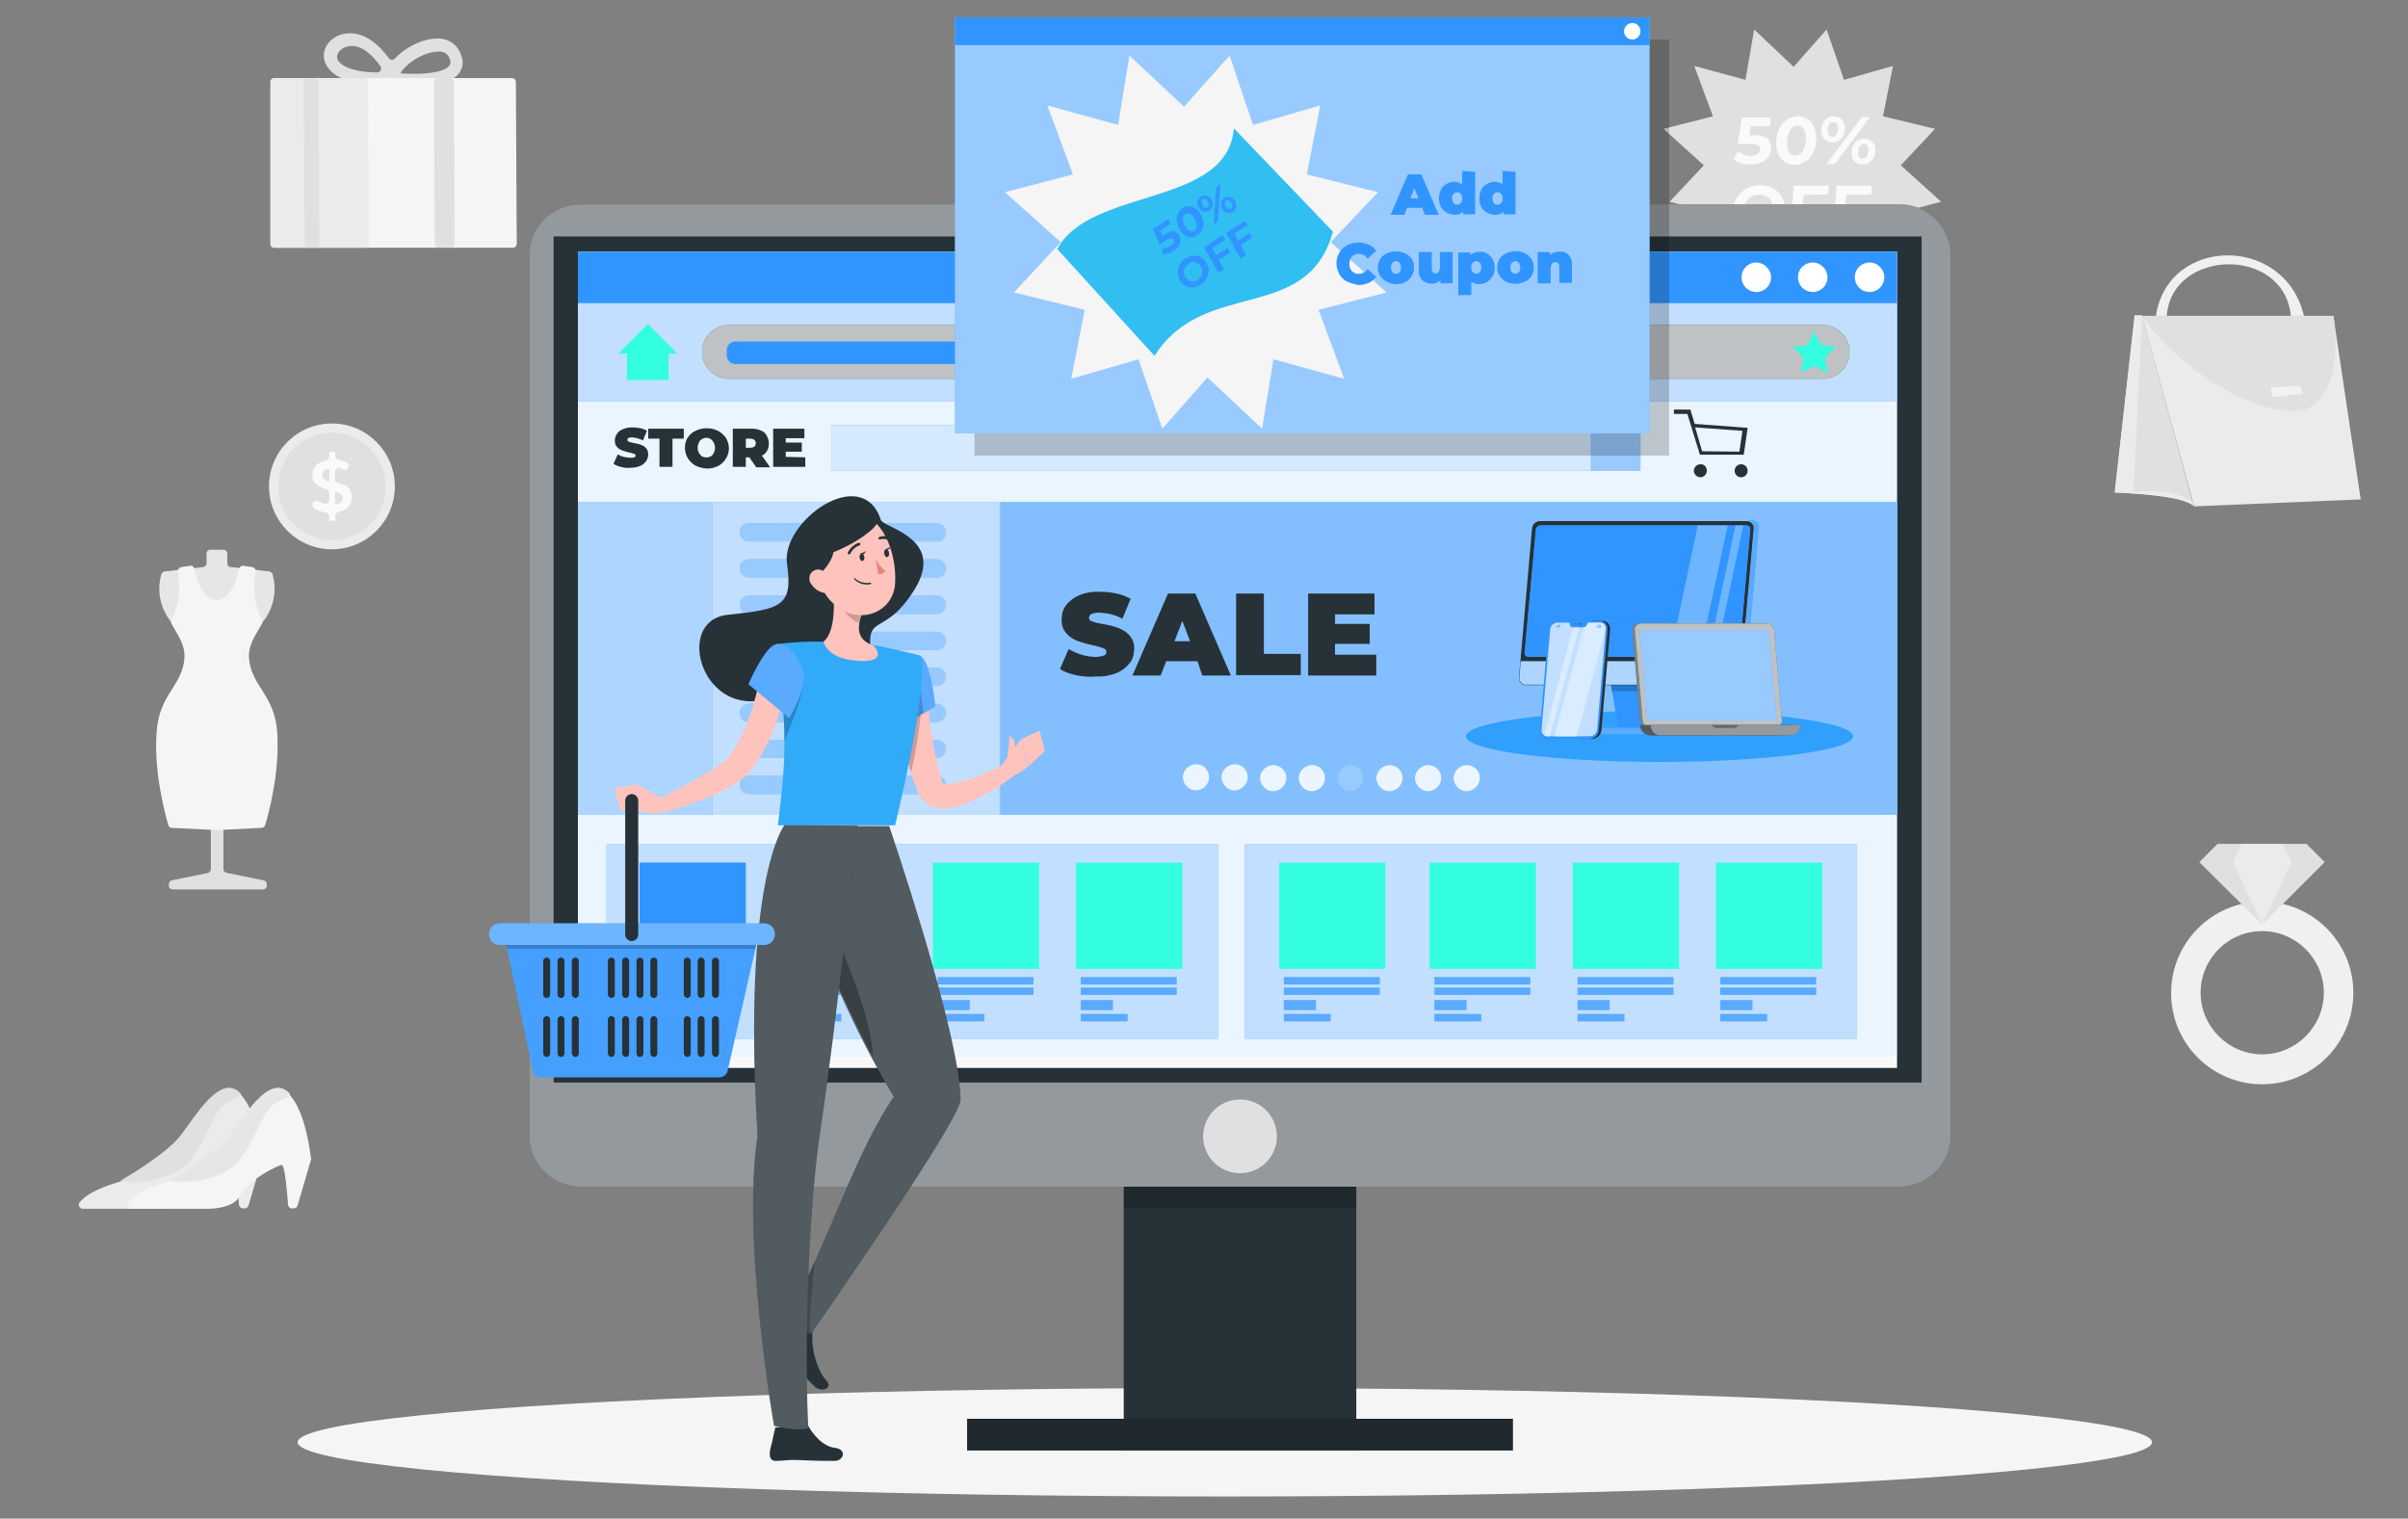 <?xml version="1.0" encoding="utf-8"?>
<!-- Generator: Adobe Illustrator 27.2.0, SVG Export Plug-In . SVG Version: 6.00 Build 0)  -->
<svg version="1.1" id="Calque_1" xmlns="http://www.w3.org/2000/svg" xmlns:xlink="http://www.w3.org/1999/xlink" x="0px" y="0px"
	 viewBox="0 0 555 350" style="enable-background:new 0 0 555 350;" xml:space="preserve">
<rect x="0" y="0" width="555" height="350" fill="#808080" stroke="none"/>
<style type="text/css">
	.st0{fill:#E0E0E0;}
	.st1{fill:#FAFAFA;}
	.st2{fill:#EBEBEB;}
	.st3{fill:#F5F5F5;}
	.st4{fill:#E6E6E6;}
	.st5{fill:#F0F0F0;}
	.st6{opacity:0.7;fill:#FAFAFA;enable-background:new    ;}
	.st7{opacity:0.2;fill:#E0E0E0;enable-background:new    ;}
	.st8{fill:#263238;}
	.st9{opacity:0.2;enable-background:new    ;}
	.st10{opacity:0.5;fill:#FFFFFF;enable-background:new    ;}
	.st11{opacity:0.7;fill:#FFFFFF;enable-background:new    ;}
	.st12{fill:#3195FF;}
	.st13{opacity:0.9;}
	.st14{fill:#FFFFFF;}
	.st15{opacity:0.4;}
	.st16{opacity:0.7;}
	.st17{opacity:0.6;}
	.st18{opacity:0.8;}
	.st19{opacity:0.5;}
	.st20{opacity:0.9;fill:#FFFFFF;enable-background:new    ;}
	.st21{fill:#33FFE0;}
	.st22{opacity:0.2;fill:#FFFFFF;enable-background:new    ;}
	.st23{opacity:0.1;fill:#33FFE0;enable-background:new    ;}
	.st24{opacity:0.2;}
	.st25{opacity:0.2;fill:#3195FF;enable-background:new    ;}
	.st26{opacity:0.3;}
	.st27{opacity:0.6;fill:#FFFFFF;enable-background:new    ;}
	.st28{opacity:0.4;fill:#FFFFFF;enable-background:new    ;}
	.st29{opacity:0.3;enable-background:new    ;}
	.st30{opacity:0.4;fill:#33FFE0;enable-background:new    ;}
	.st31{fill:#FFC3BD;}
	.st32{opacity:0.2;fill:#33FFE0;enable-background:new    ;}
	.st33{fill:#ED847E;}
	.st34{opacity:0.1;fill:#FFFFFF;enable-background:new    ;}
	.st35{opacity:0.3;fill:#FFFFFF;enable-background:new    ;}
</style>
<g id="freepik--background-complete--inject-21">
	<polygon class="st0" points="413.4,15.4 421,6.8 425,18.4 436.3,15.2 434,26.8 446,29.7 438.1,38.1 447.4,46.5 436,49.5 
		440.3,61.1 428.5,57.8 426.5,69.5 417.4,60.8 409.8,69.5 405.8,57.8 394.5,61.1 396.7,49.5 384.8,46.5 392.7,38.1 383.4,29.7 
		394.8,26.8 390.5,15.2 402.3,18.4 404.3,6.8 	"/>
	<path class="st1" d="M407.3,31.9c0.7,0.6,1,1.5,0.9,2.4c0,0.6-0.3,1.3-0.6,1.8c-0.4,0.6-1,1-1.6,1.3c-0.8,0.3-1.6,0.5-2.5,0.5
		c-0.8,0-1.5-0.1-2.2-0.3c-0.7-0.2-1.3-0.5-1.8-0.8l1.1-1.9c0.4,0.3,0.9,0.6,1.4,0.8c0.5,0.2,1.1,0.3,1.6,0.2c0.5,0,1-0.1,1.5-0.4
		c0.4-0.2,0.6-0.6,0.6-1c0-0.4-0.2-0.8-0.5-1c-0.6-0.3-1.3-0.4-1.9-0.3h-2.8l1-6.1h6.6l-0.1,2h-4.5l-0.3,2.1h0.9
		C405.2,31,406.4,31.3,407.3,31.9z"/>
	<path class="st1" d="M411.3,37.3c-0.7-0.5-1.2-1.1-1.5-1.9c-0.4-1-0.5-2-0.4-3c0.1-1,0.3-2.1,0.8-3c0.4-0.8,1-1.4,1.8-1.9
		c0.7-0.4,1.6-0.7,2.4-0.7c0.8,0,1.6,0.2,2.3,0.7c0.7,0.5,1.2,1.1,1.5,1.9c0.3,1,0.5,2,0.4,3c0,1-0.3,2.1-0.8,3
		c-0.4,0.8-1,1.4-1.8,1.9c-0.7,0.4-1.6,0.7-2.4,0.7C412.8,38,412,37.7,411.3,37.3z M415.4,35c0.5-0.8,0.7-1.7,0.8-2.6
		c0.1-0.9,0-1.8-0.4-2.6c-0.3-0.5-0.9-0.9-1.5-0.8c-0.6,0-1.2,0.3-1.6,0.8c-0.5,0.8-0.7,1.7-0.8,2.6c-0.1,0.9,0,1.8,0.4,2.6
		c0.3,0.5,0.9,0.9,1.5,0.8C414.4,35.8,415,35.5,415.4,35z"/>
	<path class="st1" d="M420.4,32c-0.5-0.6-0.7-1.4-0.6-2.2c0-0.8,0.3-1.6,0.9-2.2c0.5-0.5,1.2-0.8,2-0.8c0.7,0,1.4,0.3,1.9,0.8
		c0.5,0.6,0.7,1.4,0.6,2.2c0,0.8-0.3,1.6-0.9,2.2c-0.5,0.5-1.2,0.8-2,0.8C421.6,32.8,420.9,32.5,420.4,32z M423.2,31.1
		c0.3-0.4,0.4-0.8,0.4-1.3c0.1-0.4,0-0.9-0.2-1.3c-0.2-0.3-0.5-0.4-0.8-0.4c-0.3,0-0.7,0.2-0.9,0.4c-0.3,0.4-0.4,0.8-0.4,1.3
		c-0.1,0.4,0,0.9,0.2,1.3c0.2,0.3,0.5,0.4,0.8,0.4C422.7,31.5,423,31.4,423.2,31.1z M429.1,27h1.9l-8.1,10.8H421L429.1,27z
		 M427.9,37.5c-0.4-0.2-0.7-0.6-0.9-1c-0.2-0.5-0.3-1-0.2-1.6c0-0.6,0.2-1.1,0.5-1.6c0.2-0.4,0.6-0.8,1-1c0.4-0.2,0.9-0.4,1.4-0.4
		c0.7,0,1.4,0.3,1.9,0.8c0.5,0.6,0.7,1.4,0.6,2.2c0,0.8-0.3,1.6-0.9,2.2c-0.5,0.5-1.2,0.8-2,0.8C428.7,37.9,428.3,37.8,427.9,37.5z
		 M430.2,36.2c0.2-0.4,0.4-0.8,0.4-1.3c0.1-0.4,0-0.9-0.2-1.3c-0.2-0.3-0.5-0.4-0.8-0.4c-0.3,0-0.7,0.2-0.9,0.4
		c-0.3,0.4-0.4,0.8-0.4,1.3c-0.1,0.4,0,0.9,0.2,1.3c0.2,0.3,0.5,0.4,0.8,0.4C429.7,36.6,430,36.5,430.2,36.2z"/>
	<path class="st1" d="M401.9,53.1c-0.8-0.5-1.5-1.2-2-2c-0.4-0.9-0.6-1.9-0.5-2.8c0.1-1,0.4-2,1-2.9c0.6-0.8,1.3-1.5,2.2-2
		c0.9-0.5,2-0.7,3.1-0.7c1,0,2.1,0.2,3,0.7c0.8,0.5,1.5,1.2,2,2c0.5,0.9,0.7,1.9,0.6,2.9c-0.1,1-0.4,2-1,2.8c-0.6,0.8-1.3,1.5-2.2,2
		c-0.9,0.5-2,0.7-3.1,0.7C403.8,53.8,402.8,53.6,401.9,53.1z M406.7,51.3c0.5-0.3,1-0.7,1.3-1.2c0.3-0.5,0.5-1.1,0.6-1.8
		c0.1-0.6,0-1.2-0.3-1.8c-0.2-0.5-0.6-0.9-1.1-1.2c-0.5-0.3-1.1-0.5-1.7-0.4c-0.6,0-1.2,0.1-1.8,0.4c-0.5,0.3-1,0.7-1.3,1.2
		c-0.3,0.5-0.5,1.2-0.6,1.8c-0.1,0.6,0,1.2,0.3,1.8c0.2,0.5,0.6,0.9,1.1,1.2c0.5,0.3,1.1,0.5,1.7,0.4
		C405.6,51.7,406.2,51.6,406.7,51.3z"/>
	<path class="st1" d="M415.7,44.9l-0.2,2.8h5l-0.1,2h-5l-0.3,3.9h-2.5l0.8-10.8h8.1l-0.1,2L415.7,44.9z"/>
	<path class="st1" d="M425.5,44.9l-0.2,2.8h5l-0.1,2h-5l-0.2,3.9h-2.5l0.8-10.8h8.1l-0.1,2L425.5,44.9z"/>
	<circle class="st2" cx="76.5" cy="112.1" r="14.5"/>
	<circle class="st0" cx="76.5" cy="112.1" r="12.4"/>
	<path class="st1" d="M78,118c-0.4,0.1-0.7,0.5-0.7,0.9v1.1h-1.4v-1c0-0.5-0.3-0.8-0.8-0.9c-0.9-0.1-1.8-0.4-2.6-0.9
		c-0.4-0.2-0.6-0.7-0.4-1.2l0,0c0.2-0.5,0.8-0.7,1.3-0.4c0.4,0.2,0.9,0.4,1.4,0.5c0.6,0.1,1.1-0.3,1.1-0.9v-1.6
		c0-0.4-0.3-0.8-0.7-0.9c-1.6-0.4-3.2-1.2-3.2-3.2c0-1.6,1-2.9,3.2-3.4c0.4-0.1,0.7-0.5,0.7-0.9v-1.1h1.4v1c0,0.4,0.3,0.8,0.7,0.9
		c0.6,0.1,1.3,0.3,1.8,0.5c0.5,0.2,0.7,0.7,0.5,1.2v0c-0.2,0.5-0.7,0.7-1.2,0.5c-0.2-0.1-0.5-0.2-0.8-0.3c-0.6-0.2-1.1,0.3-1.1,0.9
		v1.6c0,0.4,0.3,0.8,0.7,0.9c1.7,0.4,3.2,1.1,3.2,3.2C81.2,116.2,80.1,117.6,78,118z M75.9,111v-3c-1.2,0.2-1.7,0.8-1.7,1.5
		S74.9,110.7,75.9,111z M79,114.8c0-0.8-0.7-1.2-1.8-1.5v3C78.5,116.1,79,115.6,79,114.8L79,114.8z"/>
	<path class="st0" d="M91.2,22.1l-0.9-2c-0.2-0.3-0.5-0.5-0.9-0.5C76.9,20,75,15.2,74.7,13.6c-0.5-2.9,1.9-5.6,5.3-5.9
		c4.2-0.4,7.6,2.9,9.6,5.7c0.3,0.5,1,0.5,1.4,0.1c2.4-2.6,6.4-4.6,9.6-4.6l0,0c2.6-0.2,5,1.4,5.7,3.9c0.6,1.4,0.4,3-0.6,4.2
		c-2.5,3.1-10.1,2.8-13.4,2.6c-0.5,0-0.9,0.3-1,0.8L91.2,22.1z M92.3,16.9c4,0.3,9.8,0.1,11.2-1.7c0.2-0.3,0.5-0.6,0.2-1.5
		c-0.3-1.2-1.5-2-2.7-1.8l0,0C97.8,11.9,93.5,14.6,92.3,16.9L92.3,16.9z M81.1,10.6h-0.4c-2,0.2-3.2,1.6-3,2.8
		c0.2,1.2,2.5,3.2,9.2,3.3c0.7,0,1.2-0.8,0.8-1.4C86.2,13.2,83.9,10.6,81.1,10.6z"/>
	<path class="st3" d="M118.2,57.1h-55c-0.5,0-0.9-0.4-0.9-0.9V18.9c0-0.5,0.4-0.9,0.9-0.9H118c0.5,0,0.9,0.4,0.9,0.9l0.2,37.2
		C119.1,56.7,118.7,57.1,118.2,57.1z"/>
	<path class="st0" d="M103.7,18h-2.8c-0.5,0-0.9,0.4-0.9,0.9l0.2,37.2c0,0.5,0.4,0.9,0.9,0.9h2.8c0.5,0,0.9-0.4,0.9-0.9l-0.2-37.2
		C104.6,18.4,104.2,18,103.7,18z"/>
	<path class="st2" d="M84,57.1H63.3c-0.5,0-0.9-0.4-0.9-0.9V18.9c0-0.5,0.4-0.9,0.9-0.9h20.6c0.5,0,0.9,0.4,0.9,0.9l0.2,37.2
		C85,56.7,84.5,57.1,84,57.1z"/>
	<path class="st0" d="M72.7,57.1h-1.6c-0.5,0-0.9-0.4-0.9-0.9l-0.2-37.2c0-0.5,0.4-0.9,0.9-0.9h1.6c0.5,0,0.9,0.4,0.9,0.9l0.2,37.2
		C73.7,56.7,73.2,57.1,72.7,57.1z"/>
	<path class="st2" d="M60.4,267.2l-3.1,10.6c-0.1,0.4-0.5,0.7-0.9,0.7h-0.4c-0.5,0-0.9-0.4-0.9-0.8c-0.2-2.4-0.8-9.3-1.5-9.2
		c-0.6,0-7.6,3.2-9.8,7.4c-1.5,2.7-7,2.7-7,2.7H19.1c-0.7,0-1.2-0.8-0.8-1.4c2.2-3,9.2-4.8,9.5-4.9l0,0c0,0,10.4-5.9,13.9-10.5
		s8.8-13.6,13.2-10.1c0.2,0.2,0.5,0.4,0.7,0.7c3.6,3.8,4.7,13.3,4.9,14.7C60.5,267,60.5,267.1,60.4,267.2z"/>
	<path class="st0" d="M55.6,252.2c-0.6,0.7-1.3,1.1-2.2,1.4c-4.2,1.5-5.1,8-9.3,13.5c-3.7,4.9-11.8,5.7-15.9,5.1l-0.4-0.1
		c0,0,10.4-5.9,13.9-10.5s8.8-13.6,13.2-10.1C55.2,251.7,55.4,251.9,55.6,252.2z"/>
	<path class="st3" d="M71.7,267.2l-3.1,10.6c-0.1,0.4-0.5,0.7-0.9,0.7h-0.4c-0.5,0-0.9-0.4-0.9-0.8c-0.2-2.4-0.7-9.3-1.5-9.2
		c-0.6,0-7.6,3.2-9.8,7.4c-1.5,2.7-7,2.7-7,2.7H30.3c-0.7,0-1.2-0.8-0.8-1.4c2.2-3,9.2-4.8,9.5-4.9l0,0c0,0,10.4-5.9,13.9-10.5
		s8.8-13.6,13.2-10.1c0.2,0.2,0.5,0.4,0.7,0.7c3.6,3.8,4.7,13.3,4.9,14.7C71.8,267,71.8,267.1,71.7,267.2z"/>
	<path class="st4" d="M66.9,252.2c-0.6,0.7-1.3,1.1-2.2,1.4c-4.2,1.5-5.1,8-9.3,13.5c-3.7,4.9-11.8,5.7-15.9,5.1l-0.4-0.1
		c0,0,10.4-5.9,13.9-10.5s8.8-13.6,13.2-10.1C66.4,251.7,66.7,251.9,66.9,252.2z"/>
	<path class="st0" d="M487.4,113.5c9.3,0.4,15.9,1.3,18.2,3.1l-11.9-43.9H492L487.4,113.5z"/>
	<polygon class="st2" points="493.7,72.8 537.8,72.8 544.1,115.1 505.7,116.7 	"/>
	<path class="st2" d="M487.4,113.5c10.5,0.5,16.7,1.5,18.2,3.1l-0.2-0.8c-3.5-2.6-8.4-3-13.7-2.4l2-40.7H492L487.4,113.5z"/>
	<path class="st5" d="M499.4,72.8c1.1-15.5,27-16.2,28.6,0h3c-4.3-18.7-31.3-18.5-34.1,0H499.4z"/>
	<path class="st0" d="M493.7,72.8h44.1c2.2,14.7-3.1,21.8-8.4,21.9C518.5,95.3,501.6,84.5,493.7,72.8z"/>
	<polygon class="st6" points="530.8,90.8 523.8,91.5 523.3,89.3 530.2,88.9 	"/>
	<polygon class="st7" points="523.7,91.7 530.8,91 530.8,90.8 523.8,91.5 523.3,89.3 	"/>
	<path class="st0" d="M51.5,200.3v-45.2c0-0.5-0.4-0.9-0.9-0.9h-1.1c-0.5,0-0.9,0.4-0.9,0.9v45.2c0,0.4-0.3,0.8-0.7,0.9l-8.3,1.7
		c-0.4,0.1-0.7,0.5-0.7,0.9v0.3c0,0.5,0.4,0.9,0.9,0.9h20.8c0.5,0,0.9-0.4,0.9-0.9v-0.3c0-0.4-0.3-0.8-0.7-0.9l-8.4-1.7
		C51.8,201.1,51.5,200.8,51.5,200.3z"/>
	<path class="st4" d="M38.8,161.1c5.9-7.9,5-11.9,0.6-17.8c-2.5-3.1-3.3-7.2-2.2-11c0.1-0.3,0.4-0.6,0.8-0.6l8.8-1
		c0.5-0.1,0.8-0.4,0.8-0.9v-2.2c0-0.5,0.4-0.9,0.9-0.9h3c0.5,0,0.9,0.4,0.9,0.9v2.2c0,0.5,0.3,0.9,0.8,0.9l8.8,1
		c0.4,0,0.7,0.3,0.8,0.6c1.1,3.8,0.3,7.9-2.2,11c-4.4,5.9-5.3,9.9,0.6,17.8c5.3,7,0.4,23-0.7,26.4c-0.1,0.4-0.5,0.6-0.9,0.6H40.3
		c-0.4,0-0.7-0.2-0.9-0.6C38.3,184.1,33.5,168.1,38.8,161.1z"/>
	<path class="st3" d="M63.9,168.8c-0.6-8.7-6-10.7-6.5-17c-0.3-3.4,2-6.1,3-8.1c0.1-0.2,0.1-0.5,0-0.8c-1.7-3.5-2.2-7.3-1.5-11.1
		c0.1-0.5-0.2-1-0.8-1.1l-2-0.3c-0.5-0.1-0.9,0.3-1,0.7c-0.4,2-1.7,6.8-5,7.2c-0.1,0-0.2,0-0.3,0c-3.3-0.4-4.6-5.3-5-7.2
		c-0.1-0.5-0.5-0.8-1-0.7l-2,0.3c-0.5,0.1-0.9,0.6-0.8,1.1c0.7,3.8,0.2,7.7-1.5,11.1c-0.1,0.3-0.1,0.5,0,0.8c1,2,3.3,4.7,3,8.1
		c-0.5,6.3-5.9,8.3-6.4,17c-0.7,9.2,2,18.9,2.7,21.4c0.1,0.4,0.4,0.6,0.8,0.6l10,0.5l0,0h0.7l0,0l10-0.5c0.4,0,0.7-0.3,0.8-0.6
		C61.9,187.7,64.5,178,63.9,168.8z"/>
	<path class="st5" d="M521.4,249.9c-11.6,0-21-9.4-21-21s9.4-21.1,21-21.1c11.6,0,21,9.4,21,21v0C542.4,240.5,533,249.9,521.4,249.9
		z M521.4,214.6c-7.9,0-14.2,6.4-14.2,14.2s6.4,14.2,14.2,14.2s14.2-6.4,14.2-14.2C535.6,221,529.2,214.6,521.4,214.6L521.4,214.6
		L521.4,214.6z"/>
	<polygon class="st0" points="511.1,194.5 506.9,198.7 521.4,213.1 535.8,198.7 531.6,194.5 	"/>
	<polygon class="st2" points="516.6,194.5 514.7,198.7 521.4,213.1 528.1,198.7 526.1,194.5 	"/>
</g>
<g id="freepik--Shadow--inject-21">
	<ellipse id="freepik--path--inject-21" class="st3" cx="282.3" cy="332.4" rx="213.7" ry="12.5"/>
</g>
<g id="freepik--Device--inject-21">
	<rect x="259" y="227.7" class="st8" width="53.6" height="106.5"/>
	<rect x="259" y="261.9" class="st9" width="53.6" height="16.4"/>
	<rect x="222.9" y="327" class="st8" width="125.8" height="7.3"/>
	<rect x="222.9" y="327" class="st9" width="125.8" height="7.3"/>
	<path class="st8" d="M133.8,47.1h304c6.5,0,11.8,5.3,11.8,11.8v202.8c0,6.5-5.3,11.8-11.8,11.8h-304c-6.5,0-11.8-5.3-11.8-11.8
		V58.8C122,52.3,127.3,47.1,133.8,47.1z"/>
	<path class="st10" d="M133.8,47.1h304c6.5,0,11.8,5.3,11.8,11.8v202.8c0,6.5-5.3,11.8-11.8,11.8h-304c-6.5,0-11.8-5.3-11.8-11.8
		V58.8C122,52.3,127.3,47.1,133.8,47.1z"/>
	<rect x="127.6" y="54.5" class="st8" width="315.3" height="195"/>
	<circle class="st0" cx="285.8" cy="261.9" r="8.5"/>
	<rect x="133.2" y="58" class="st11" width="304" height="188.1"/>
	<rect x="133.2" y="58" class="st12" width="304" height="185.6"/>
	<g class="st13">
		<rect x="133.2" y="58" class="st14" width="304" height="188.1"/>
	</g>
	<rect x="230.5" y="115.7" class="st12" width="206.8" height="72.1"/>
	<g class="st15">
		<rect x="230.5" y="115.7" class="st14" width="206.8" height="72.1"/>
	</g>
	<rect x="164.2" y="115.7" class="st12" width="66.2" height="72.1"/>
	<g class="st16">
		<rect x="164.2" y="115.7" class="st14" width="66.2" height="72.1"/>
	</g>
	<rect x="133.2" y="115.7" class="st12" width="31" height="72.1"/>
	<g class="st17">
		<rect x="133.2" y="115.7" class="st14" width="31" height="72.1"/>
	</g>
	<rect x="191.6" y="98" class="st12" width="175.1" height="10.5"/>
	<g class="st18">
		<rect x="191.6" y="98" class="st14" width="175.1" height="10.5"/>
	</g>
	<rect x="366.7" y="98" class="st12" width="11.4" height="10.5"/>
	<g class="st19">
		<rect x="366.7" y="98" class="st14" width="11.4" height="10.5"/>
	</g>
	<rect x="133.2" y="58" class="st12" width="304" height="11.9"/>
	<path class="st14" d="M408.2,63.9c0,1.9-1.5,3.4-3.4,3.4c-1.9,0-3.4-1.5-3.4-3.4c0-1.9,1.5-3.4,3.4-3.4c0,0,0,0,0,0
		C406.6,60.5,408.2,62.1,408.2,63.9z"/>
	<path class="st14" d="M421.2,63.9c0,1.9-1.5,3.4-3.4,3.4c-1.9,0-3.4-1.5-3.4-3.4c0-1.9,1.5-3.4,3.4-3.4c0,0,0,0,0,0
		C419.7,60.5,421.2,62.1,421.2,63.9z"/>
	<path class="st14" d="M434.3,63.9c0,1.9-1.5,3.4-3.4,3.4c-1.9,0-3.4-1.5-3.4-3.4c0-1.9,1.5-3.4,3.4-3.4c0,0,0,0,0,0
		C432.8,60.5,434.3,62.1,434.3,63.9z"/>
	<path class="st8" d="M143.1,107.6c-0.6-0.1-1.2-0.4-1.7-0.7l1-2.2c0.4,0.3,0.9,0.5,1.4,0.6c0.5,0.1,1,0.2,1.5,0.2
		c0.3,0,0.6,0,0.9-0.1c0.2-0.1,0.3-0.2,0.3-0.4c0-0.2-0.1-0.3-0.3-0.4c-0.4-0.1-0.7-0.2-1.1-0.3c-0.6-0.1-1.1-0.3-1.7-0.5
		c-0.5-0.2-0.9-0.4-1.2-0.8c-0.4-0.4-0.5-1-0.5-1.5c0-0.5,0.2-1.1,0.5-1.5c0.3-0.5,0.8-0.9,1.4-1.1c0.7-0.3,1.5-0.4,2.2-0.4
		c0.6,0,1.2,0.1,1.8,0.2c0.5,0.1,1.1,0.3,1.5,0.6l-0.9,2.2c-0.8-0.4-1.6-0.6-2.5-0.7c-0.8,0-1.1,0.2-1.1,0.6c0,0.2,0.1,0.3,0.3,0.4
		c0.4,0.1,0.7,0.2,1.1,0.3c0.6,0.1,1.2,0.2,1.7,0.4c0.5,0.2,0.9,0.4,1.2,0.8c0.4,0.4,0.5,1,0.5,1.5c0,0.5-0.2,1.1-0.5,1.5
		c-0.4,0.5-0.8,0.9-1.4,1.1c-0.7,0.3-1.5,0.4-2.2,0.4C144.5,107.9,143.8,107.8,143.1,107.6z"/>
	<path class="st8" d="M152,101.1h-2.6v-2.3h8.2v2.3H155v6.5h-3L152,101.1z"/>
	<path class="st8" d="M160.3,107.3c-2.2-1.2-3.1-4-1.9-6.3c0,0,0.1-0.1,0.1-0.1c0.4-0.7,1.1-1.3,1.8-1.6c0.8-0.4,1.7-0.6,2.6-0.6
		c0.9,0,1.8,0.2,2.6,0.6c0.7,0.4,1.3,0.9,1.8,1.6c0.4,0.7,0.7,1.5,0.7,2.4c0,0.8-0.2,1.7-0.7,2.4c-0.4,0.7-1,1.3-1.8,1.7
		c-0.8,0.4-1.7,0.6-2.6,0.6C161.9,107.9,161.1,107.7,160.3,107.3z M163.8,105.2c0.3-0.2,0.6-0.5,0.7-0.8c0.2-0.4,0.3-0.8,0.3-1.2
		c0-0.4-0.1-0.8-0.3-1.2c-0.2-0.3-0.4-0.6-0.7-0.8c-0.6-0.4-1.4-0.4-2,0c-0.3,0.2-0.6,0.4-0.7,0.8c-0.2,0.4-0.3,0.8-0.3,1.2
		c0,0.4,0.1,0.8,0.3,1.2c0.2,0.3,0.4,0.6,0.7,0.8C162.4,105.5,163.2,105.5,163.8,105.2z"/>
	<path class="st8" d="M172.7,105.4h-0.8v2.2h-3v-8.8h4.3c0.7,0,1.5,0.1,2.1,0.4c0.6,0.2,1.1,0.6,1.4,1.2c0.3,0.5,0.5,1.1,0.5,1.8
		c0,0.6-0.1,1.2-0.4,1.7c-0.3,0.5-0.7,0.9-1.2,1.1l1.9,2.7h-3.2L172.7,105.4z M173.9,101.4c-0.3-0.2-0.6-0.3-0.9-0.3h-1.1v2.1h1.1
		c0.3,0,0.6-0.1,0.9-0.3C174.3,102.5,174.3,101.8,173.9,101.4z"/>
	<path class="st8" d="M185.6,105.4v2.2h-7.4v-8.8h7.2v2.2h-4.3v1h3.7v2.1h-3.7v1.2L185.6,105.4z"/>
	<path class="st8" d="M393.4,108.5c0,0.8-0.7,1.5-1.5,1.5c-0.8,0-1.5-0.7-1.5-1.5c0-0.8,0.7-1.5,1.5-1.5
		C392.7,106.9,393.4,107.6,393.4,108.5C393.4,108.5,393.4,108.5,393.4,108.5z"/>
	<circle class="st8" cx="401.3" cy="108.5" r="1.5"/>
	<path class="st8" d="M390.6,97.7l-1-3.3h-3.8v1h3.1l2.9,9.4h10.1l0.9-6.2L390.6,97.7z M400.9,104.1l-8.6-0.1l-1.6-5.5l10.9,0.8
		L400.9,104.1z"/>
	<path class="st12" d="M278.7,179.1c0,1.7-1.4,3-3,3.1c-1.7,0-3-1.4-3.1-3c0-1.7,1.4-3,3-3.1c0,0,0,0,0,0
		C277.3,176.1,278.7,177.4,278.7,179.1L278.7,179.1z"/>
	<path class="st20" d="M278.7,179.1c0,1.7-1.4,3-3,3.1c-1.7,0-3-1.4-3.1-3c0-1.7,1.4-3,3-3.1c0,0,0,0,0,0
		C277.3,176.1,278.7,177.4,278.7,179.1L278.7,179.1z"/>
	<path class="st12" d="M287.6,179.1c0,1.7-1.4,3-3,3.1s-3-1.4-3.1-3c0-1.7,1.4-3,3-3.1c0,0,0,0,0,0
		C286.2,176.1,287.6,177.4,287.6,179.1C287.6,179.1,287.6,179.1,287.6,179.1z"/>
	<path class="st20" d="M287.6,179.1c0,1.7-1.4,3-3,3.1s-3-1.4-3.1-3c0-1.7,1.4-3,3-3.1c0,0,0,0,0,0
		C286.2,176.1,287.6,177.4,287.6,179.1C287.6,179.1,287.6,179.1,287.6,179.1z"/>
	<path class="st12" d="M296.5,179.3c0,1.7-1.4,3-3,3.1c-1.7,0-3-1.4-3.1-3c0-1.7,1.4-3,3-3.1c0,0,0,0,0,0
		C295.1,176.3,296.5,177.6,296.5,179.3z"/>
	<path class="st20" d="M296.5,179.3c0,1.7-1.4,3-3,3.1c-1.7,0-3-1.4-3.1-3c0-1.7,1.4-3,3-3.1c0,0,0,0,0,0
		C295.1,176.3,296.5,177.6,296.5,179.3z"/>
	<path class="st12" d="M305.4,179.3c0,1.7-1.4,3-3,3.1c-1.7,0-3-1.4-3.1-3c0-1.7,1.4-3,3-3.1c0,0,0,0,0,0
		C304.1,176.3,305.4,177.6,305.4,179.3z"/>
	<path class="st20" d="M305.4,179.3c0,1.7-1.4,3-3,3.1c-1.7,0-3-1.4-3.1-3c0-1.7,1.4-3,3-3.1c0,0,0,0,0,0
		C304.1,176.3,305.4,177.6,305.4,179.3z"/>
	<path class="st12" d="M314.3,179.3c0,1.7-1.4,3-3,3.1c-1.7,0-3-1.4-3.1-3c0-1.7,1.4-3,3-3.1c0,0,0,0,0,0
		C313,176.3,314.3,177.6,314.3,179.3z"/>
	<path class="st10" d="M314.3,179.3c0,1.7-1.4,3-3,3.1c-1.7,0-3-1.4-3.1-3c0-1.7,1.4-3,3-3.1c0,0,0,0,0,0
		C313,176.3,314.3,177.6,314.3,179.3z"/>
	<path class="st12" d="M323.3,179.3c0,1.7-1.4,3-3,3.1c-1.7,0-3-1.4-3.1-3c0-1.7,1.4-3,3-3.1c0,0,0,0,0,0
		C321.9,176.3,323.3,177.6,323.3,179.3z"/>
	<path class="st20" d="M323.3,179.3c0,1.7-1.4,3-3,3.1c-1.7,0-3-1.4-3.1-3c0-1.7,1.4-3,3-3.1c0,0,0,0,0,0
		C321.9,176.3,323.3,177.6,323.3,179.3z"/>
	<path class="st12" d="M332.2,179.3c0,1.7-1.4,3-3,3.1c-1.7,0-3-1.4-3.1-3c0-1.7,1.4-3,3-3.1c0,0,0,0,0,0
		C330.8,176.3,332.2,177.6,332.2,179.3z"/>
	<path class="st20" d="M332.2,179.3c0,1.7-1.4,3-3,3.1c-1.7,0-3-1.4-3.1-3c0-1.7,1.4-3,3-3.1c0,0,0,0,0,0
		C330.8,176.3,332.2,177.6,332.2,179.3z"/>
	<path class="st12" d="M341.1,179.3c0,1.7-1.4,3-3,3.1c-1.7,0-3-1.4-3.1-3c0-1.7,1.4-3,3-3.1c0,0,0,0,0,0
		C339.7,176.3,341.1,177.6,341.1,179.3z"/>
	<path class="st20" d="M341.1,179.3c0,1.7-1.4,3-3,3.1c-1.7,0-3-1.4-3.1-3c0-1.7,1.4-3,3-3.1c0,0,0,0,0,0
		C339.7,176.3,341.1,177.6,341.1,179.3z"/>
	<path class="st8" d="M247.9,155.6c-1.3-0.3-2.5-0.7-3.6-1.4l2-4.6c0.9,0.5,2,1,3,1.3c1,0.3,2.1,0.5,3.2,0.5c0.6,0,1.3-0.1,1.9-0.3
		c0.3-0.1,0.6-0.4,0.6-0.8c0-0.4-0.2-0.7-0.7-0.9c-0.8-0.3-1.6-0.5-2.4-0.7c-1.2-0.2-2.4-0.6-3.6-1c-1-0.4-1.8-0.9-2.5-1.7
		c-0.8-0.9-1.2-2.1-1.1-3.3c0-1.2,0.3-2.3,1-3.2c0.8-1,1.8-1.8,3-2.3c1.5-0.6,3.2-0.9,4.8-0.8c1.3,0,2.6,0.1,3.8,0.4
		c1.2,0.2,2.3,0.7,3.3,1.2l-1.9,4.6c-1.6-0.9-3.4-1.3-5.3-1.4c-1.6,0-2.4,0.4-2.4,1.2c0,0.4,0.2,0.7,0.7,0.8
		c0.8,0.3,1.6,0.5,2.4,0.6c1.2,0.2,2.5,0.5,3.6,0.9c1,0.4,1.9,0.9,2.6,1.7c0.8,0.9,1.2,2.1,1.1,3.2c0,1.2-0.3,2.3-1,3.2
		c-0.8,1-1.8,1.8-3,2.3c-1.5,0.6-3.2,0.9-4.8,0.8C251,156.1,249.4,155.9,247.9,155.6z"/>
	<path class="st8" d="M276,152.4h-7.2l-1.3,3.3h-6.5l8.2-18.9h6.3l8.2,18.9h-6.6L276,152.4z M274.3,147.8l-1.8-4.7l-1.8,4.7H274.3z"
		/>
	<path class="st8" d="M284.9,136.8h6.4v13.9h8.5v4.9h-14.9V136.8z"/>
	<path class="st8" d="M317.2,150.9v4.8h-15.7v-18.9h15.3v4.8h-9.1v2.2h8v4.6h-8v2.5L317.2,150.9z"/>
	<rect x="133.2" y="69.9" class="st12" width="304" height="22.6"/>
	<g class="st16">
		<rect x="133.2" y="69.9" class="st14" width="304" height="22.6"/>
	</g>
	<path class="st8" d="M420.1,87.3H168c-3.4,0-6.2-2.8-6.2-6.2l0,0l0,0c0-3.4,2.8-6.2,6.2-6.2l0,0h252.1c3.4,0,6.2,2.8,6.2,6.2l0,0
		C426.3,84.6,423.5,87.3,420.1,87.3z"/>
	<path class="st11" d="M420.1,87.3H168c-3.4,0-6.2-2.8-6.2-6.2l0,0l0,0c0-3.4,2.8-6.2,6.2-6.2l0,0h252.1c3.4,0,6.2,2.8,6.2,6.2l0,0
		C426.3,84.6,423.5,87.3,420.1,87.3z"/>
	<polygon class="st21" points="418.1,76.4 419.7,79.5 423.1,80 420.6,82.5 421.2,85.9 418.1,84.3 415.1,85.9 415.7,82.5 413.2,80 
		416.6,79.5 	"/>
	<path class="st12" d="M169.5,78.7H280c1.1,0,2,0.9,2,2v1.2c0,1.1-0.9,2-2,2H169.5c-1.1,0-2-0.9-2-2v-1.2
		C167.5,79.6,168.4,78.7,169.5,78.7z"/>
	<polygon class="st21" points="149.3,74.7 142.5,81.5 144.5,81.5 144.5,87.6 154.1,87.6 154.1,81.5 156.1,81.5 	"/>
	<path class="st12" d="M215.9,124.8h-43.3c-1.1,0-2.1-0.9-2.1-2.1c0,0,0,0,0,0l0,0c0-1.2,0.9-2.1,2.1-2.1h43.3
		c1.1,0,2.1,0.9,2.1,2.1l0,0C218,123.9,217.1,124.8,215.9,124.8C215.9,124.8,215.9,124.8,215.9,124.8z"/>
	<path class="st12" d="M215.9,133.1h-43.3c-1.1,0-2.1-0.9-2.1-2.1c0,0,0,0,0,0l0,0c0-1.1,0.9-2.1,2.1-2.1c0,0,0,0,0,0h43.3
		c1.1,0,2.1,0.9,2.1,2.1c0,0,0,0,0,0l0,0C218,132.2,217.1,133.1,215.9,133.1C215.9,133.1,215.9,133.1,215.9,133.1z"/>
	<path class="st12" d="M215.9,141.5h-43.3c-1.1,0-2.1-0.9-2.1-2.1c0,0,0,0,0,0l0,0c0-1.1,0.9-2.1,2.1-2.1c0,0,0,0,0,0h43.3
		c1.1,0,2.1,0.9,2.1,2.1c0,0,0,0,0,0l0,0C218,140.5,217.1,141.5,215.9,141.5C215.9,141.5,215.9,141.5,215.9,141.5z"/>
	<path class="st12" d="M215.9,149.8h-43.3c-1.2,0-2.1-0.9-2.1-2.1l0,0c0-1.1,0.9-2.1,2.1-2.1c0,0,0,0,0,0h43.3
		c1.1,0,2.1,0.9,2.1,2.1c0,0,0,0,0,0l0,0C218,148.8,217.1,149.8,215.9,149.8z"/>
	<path class="st12" d="M215.9,158.1h-43.3c-1.2,0-2.1-0.9-2.1-2.1l0,0l0,0c0-1.1,0.9-2.1,2.1-2.1c0,0,0,0,0,0h43.3
		c1.1,0,2.1,0.9,2.1,2.1l0,0l0,0C218,157.1,217.1,158.1,215.9,158.1z"/>
	<path class="st12" d="M215.9,166.4h-43.3c-1.2,0-2.1-0.9-2.1-2.1l0,0l0,0c0-1.1,0.9-2.1,2.1-2.1c0,0,0,0,0,0h43.3
		c1.1,0,2.1,0.9,2.1,2.1l0,0l0,0C218,165.4,217.1,166.4,215.9,166.4z"/>
	<path class="st12" d="M215.9,174.7h-43.3c-1.2,0-2.1-0.9-2.1-2.1l0,0l0,0c0-1.1,0.9-2.1,2.1-2.1c0,0,0,0,0,0h43.3
		c1.1,0,2.1,0.9,2.1,2.1l0,0l0,0C218,173.7,217.1,174.7,215.9,174.7z"/>
	<path class="st12" d="M215.9,183h-43.3c-1.2,0-2.1-0.9-2.1-2.1l0,0l0,0c0-1.1,0.9-2.1,2.1-2.1c0,0,0,0,0,0h43.3
		c1.1,0,2.1,0.9,2.1,2.1l0,0l0,0C218,182.1,217.1,183,215.9,183z"/>
	<g class="st19">
		<path class="st14" d="M215.9,124.8h-43.3c-1.1,0-2.1-0.9-2.1-2.1c0,0,0,0,0,0l0,0c0-1.2,0.9-2.1,2.1-2.1h43.3
			c1.1,0,2.1,0.9,2.1,2.1l0,0C218,123.9,217.1,124.8,215.9,124.8C215.9,124.8,215.9,124.8,215.9,124.8z"/>
		<path class="st14" d="M215.9,133.1h-43.3c-1.1,0-2.1-0.9-2.1-2.1c0,0,0,0,0,0l0,0c0-1.1,0.9-2.1,2.1-2.1c0,0,0,0,0,0h43.3
			c1.1,0,2.1,0.9,2.1,2.1c0,0,0,0,0,0l0,0C218,132.2,217.1,133.1,215.9,133.1C215.9,133.1,215.9,133.1,215.9,133.1z"/>
		<path class="st14" d="M215.9,141.5h-43.3c-1.1,0-2.1-0.9-2.1-2.1c0,0,0,0,0,0l0,0c0-1.1,0.9-2.1,2.1-2.1c0,0,0,0,0,0h43.3
			c1.1,0,2.1,0.9,2.1,2.1c0,0,0,0,0,0l0,0C218,140.5,217.1,141.5,215.9,141.5C215.9,141.5,215.9,141.5,215.9,141.5z"/>
		<path class="st14" d="M215.9,149.8h-43.3c-1.2,0-2.1-0.9-2.1-2.1l0,0c0-1.1,0.9-2.1,2.1-2.1c0,0,0,0,0,0h43.3
			c1.1,0,2.1,0.9,2.1,2.1c0,0,0,0,0,0l0,0C218,148.8,217.1,149.8,215.9,149.8z"/>
		<path class="st14" d="M215.9,158.1h-43.3c-1.2,0-2.1-0.9-2.1-2.1l0,0l0,0c0-1.1,0.9-2.1,2.1-2.1c0,0,0,0,0,0h43.3
			c1.1,0,2.1,0.9,2.1,2.1l0,0l0,0C218,157.1,217.1,158.1,215.9,158.1z"/>
		<path class="st14" d="M215.9,166.4h-43.3c-1.2,0-2.1-0.9-2.1-2.1l0,0l0,0c0-1.1,0.9-2.1,2.1-2.1c0,0,0,0,0,0h43.3
			c1.1,0,2.1,0.9,2.1,2.1l0,0l0,0C218,165.4,217.1,166.4,215.9,166.4z"/>
		<path class="st14" d="M215.9,174.7h-43.3c-1.2,0-2.1-0.9-2.1-2.1l0,0l0,0c0-1.1,0.9-2.1,2.1-2.1c0,0,0,0,0,0h43.3
			c1.1,0,2.1,0.9,2.1,2.1l0,0l0,0C218,173.7,217.1,174.7,215.9,174.7z"/>
		<path class="st14" d="M215.9,183h-43.3c-1.2,0-2.1-0.9-2.1-2.1l0,0l0,0c0-1.1,0.9-2.1,2.1-2.1c0,0,0,0,0,0h43.3
			c1.1,0,2.1,0.9,2.1,2.1l0,0l0,0C218,182.1,217.1,183,215.9,183z"/>
	</g>
	<rect x="139.8" y="194.6" class="st12" width="141" height="44.8"/>
	<g class="st16">
		<rect x="139.8" y="194.6" class="st14" width="141" height="44.8"/>
	</g>
	<rect x="147.4" y="198.8" class="st12" width="24.5" height="24.5"/>
	<rect x="148.5" y="225.2" class="st12" width="22.1" height="1.7"/>
	<rect x="148.5" y="225.2" class="st22" width="22.1" height="1.7"/>
	<rect x="148.5" y="227.6" class="st12" width="22.1" height="1.7"/>
	<rect x="148.5" y="227.6" class="st22" width="22.1" height="1.7"/>
	<rect x="148.5" y="233.7" class="st12" width="10.8" height="1.7"/>
	<rect x="148.5" y="233.7" class="st22" width="10.8" height="1.7"/>
	<rect x="148.5" y="230.5" class="st12" width="7.4" height="2.3"/>
	<rect x="148.5" y="230.5" class="st22" width="7.4" height="2.3"/>
	<rect x="248" y="198.8" class="st21" width="24.5" height="24.5"/>
	<rect x="249.1" y="225.2" class="st12" width="22.1" height="1.7"/>
	<rect x="249.1" y="225.2" class="st22" width="22.1" height="1.7"/>
	<rect x="249.1" y="227.6" class="st12" width="22.1" height="1.7"/>
	<rect x="249.1" y="227.6" class="st22" width="22.1" height="1.7"/>
	<rect x="249.1" y="233.7" class="st12" width="10.8" height="1.7"/>
	<rect x="249.1" y="233.7" class="st22" width="10.8" height="1.7"/>
	<rect x="249.1" y="230.5" class="st12" width="7.4" height="2.3"/>
	<rect x="249.1" y="230.5" class="st22" width="7.4" height="2.3"/>
	<rect x="182" y="198.8" class="st12" width="24.5" height="24.5"/>
	<rect x="183.1" y="225.2" class="st12" width="22.1" height="1.7"/>
	<rect x="183.1" y="225.2" class="st22" width="22.1" height="1.7"/>
	<rect x="183.1" y="227.6" class="st12" width="22.1" height="1.7"/>
	<rect x="183.1" y="227.6" class="st22" width="22.1" height="1.7"/>
	<rect x="183.1" y="233.7" class="st12" width="10.8" height="1.7"/>
	<rect x="183.1" y="233.7" class="st22" width="10.8" height="1.7"/>
	<rect x="183.1" y="230.5" class="st12" width="7.4" height="2.3"/>
	<rect x="183.1" y="230.5" class="st22" width="7.4" height="2.3"/>
	<rect x="215" y="198.8" class="st21" width="24.5" height="24.5"/>
	<rect x="216.1" y="225.2" class="st12" width="22.1" height="1.7"/>
	<rect x="216.1" y="225.2" class="st22" width="22.1" height="1.7"/>
	<rect x="216.1" y="227.6" class="st12" width="22.1" height="1.7"/>
	<rect x="216.1" y="227.6" class="st22" width="22.1" height="1.7"/>
	<rect x="216.1" y="233.7" class="st12" width="10.8" height="1.7"/>
	<rect x="216.1" y="233.7" class="st22" width="10.8" height="1.7"/>
	<rect x="216.1" y="230.5" class="st12" width="7.4" height="2.3"/>
	<rect x="216.1" y="230.5" class="st22" width="7.4" height="2.3"/>
	<rect x="286.9" y="194.6" class="st12" width="141" height="44.8"/>
	<g class="st16">
		<rect x="286.9" y="194.6" class="st14" width="141" height="44.8"/>
	</g>
	<rect x="294.8" y="198.8" class="st21" width="24.5" height="24.5"/>
	<rect x="295.9" y="225.2" class="st12" width="22.1" height="1.7"/>
	<rect x="295.9" y="225.2" class="st22" width="22.1" height="1.7"/>
	<rect x="295.9" y="227.6" class="st12" width="22.1" height="1.7"/>
	<rect x="295.9" y="227.6" class="st22" width="22.1" height="1.7"/>
	<rect x="295.9" y="233.7" class="st12" width="10.8" height="1.7"/>
	<rect x="295.9" y="233.7" class="st22" width="10.8" height="1.7"/>
	<rect x="295.9" y="230.5" class="st12" width="7.4" height="2.3"/>
	<rect x="295.9" y="230.5" class="st22" width="7.4" height="2.3"/>
	<rect x="395.5" y="198.8" class="st21" width="24.5" height="24.5"/>
	<rect x="396.5" y="225.2" class="st12" width="22.1" height="1.7"/>
	<rect x="396.5" y="225.2" class="st22" width="22.1" height="1.7"/>
	<rect x="396.5" y="227.6" class="st12" width="22.1" height="1.7"/>
	<rect x="396.5" y="227.6" class="st22" width="22.1" height="1.7"/>
	<rect x="396.5" y="233.7" class="st12" width="10.8" height="1.7"/>
	<rect x="396.5" y="233.7" class="st22" width="10.8" height="1.7"/>
	<rect x="396.5" y="230.5" class="st12" width="7.4" height="2.3"/>
	<rect x="396.5" y="230.5" class="st22" width="7.4" height="2.3"/>
	<rect x="329.5" y="198.8" class="st21" width="24.5" height="24.5"/>
	<rect x="330.6" y="225.2" class="st12" width="22.1" height="1.7"/>
	<rect x="330.6" y="225.2" class="st22" width="22.1" height="1.7"/>
	<rect x="330.6" y="227.6" class="st12" width="22.1" height="1.7"/>
	<rect x="330.6" y="227.6" class="st22" width="22.1" height="1.7"/>
	<rect x="330.6" y="233.7" class="st12" width="10.8" height="1.7"/>
	<rect x="330.6" y="233.7" class="st22" width="10.8" height="1.7"/>
	<rect x="330.6" y="230.5" class="st12" width="7.4" height="2.3"/>
	<rect x="330.6" y="230.5" class="st22" width="7.4" height="2.3"/>
	<rect x="362.5" y="198.8" class="st21" width="24.5" height="24.5"/>
	<rect x="363.6" y="225.2" class="st12" width="22.1" height="1.7"/>
	<rect x="363.6" y="225.2" class="st22" width="22.1" height="1.7"/>
	<rect x="363.6" y="227.6" class="st12" width="22.1" height="1.7"/>
	<rect x="363.6" y="227.6" class="st22" width="22.1" height="1.7"/>
	<rect x="363.6" y="233.7" class="st12" width="10.8" height="1.7"/>
	<rect x="363.6" y="233.7" class="st22" width="10.8" height="1.7"/>
	<rect x="363.6" y="230.5" class="st12" width="7.4" height="2.3"/>
	<rect x="363.6" y="230.5" class="st22" width="7.4" height="2.3"/>
	<ellipse class="st12" cx="382.5" cy="169.7" rx="44.6" ry="5.9"/>
	<ellipse class="st23" cx="382.5" cy="169.7" rx="44.6" ry="5.9"/>
	<path class="st12" d="M387,167.3l-4.8-10.6h-11.1l1.7,9.9c0.1,0.5-0.2,0.9-0.7,1c-0.1,0-0.1,0-0.2,0H367c-0.3,0-0.5,0.2-0.5,0.5
		v0.5c0,0.3,0.2,0.5,0.5,0.5h19.6c0.3,0,0.5-0.2,0.5-0.5c0,0,0,0,0,0v-0.5C387.2,167.9,387.1,167.6,387,167.3z"/>
	<path class="st22" d="M372.1,167.7H367c-0.3,0-0.5,0.2-0.5,0.5v0.5c0,0.3,0.2,0.5,0.5,0.5h19.6c0.3,0,0.5-0.2,0.5-0.5l0,0v-0.5
		c0-0.1,0-0.3-0.1-0.4L372.1,167.7z"/>
	<path class="st12" d="M387.6,167.3l-4.8-10.6h-0.6l4.8,10.6c0.1,0.3,0.2,0.5,0.2,0.8v0.5c0,0.3-0.2,0.5-0.5,0.5c0,0,0,0,0,0h0.6
		c0.3,0,0.5-0.2,0.5-0.5l0,0v-0.5C387.8,167.8,387.7,167.6,387.6,167.3z"/>
	<g class="st24">
		<path d="M387.6,167.3l-4.8-10.6h-0.6l4.8,10.6c0.1,0.3,0.2,0.5,0.2,0.8v0.5c0,0.3-0.2,0.5-0.5,0.5c0,0,0,0,0,0h0.6
			c0.3,0,0.5-0.2,0.5-0.5l0,0v-0.5C387.8,167.8,387.7,167.6,387.6,167.3z"/>
	</g>
	<polygon class="st9" points="382.2,156.8 371.1,156.8 371.5,159.3 383.4,159.3 	"/>
	<path class="st8" d="M399.3,157.9h-47.6c-0.9,0-1.6-0.7-1.6-1.6c0-0.1,0-0.1,0-0.2l3-34.3c0.1-1,0.9-1.7,1.9-1.7h47.6
		c0.9,0,1.6,0.7,1.6,1.5c0,0.1,0,0.1,0,0.2l-3,34.3C401.1,157.1,400.3,157.8,399.3,157.9z"/>
	<path class="st12" d="M350.5,152.4l-0.3,3.7c-0.1,0.9,0.5,1.6,1.4,1.7c0.1,0,0.1,0,0.2,0h47.5c1,0,1.8-0.8,1.9-1.7l0.3-3.7H350.5z"
		/>
	<path class="st12" d="M399.8,151.4h-47.5c-0.5,0-0.9-0.4-0.9-0.8c0,0,0-0.1,0-0.1L354,122c0.1-0.5,0.5-0.9,1-0.9h47.5
		c0.5,0,0.9,0.3,0.9,0.8c0,0,0,0.1,0,0.1l-2.5,28.4C400.8,150.9,400.4,151.3,399.8,151.4z"/>
	<path class="st12" d="M399.8,151.4h-47.5c-0.5,0-0.9-0.4-0.9-0.8c0,0,0-0.1,0-0.1L354,122c0.1-0.5,0.5-0.9,1-0.9h47.5
		c0.5,0,0.9,0.3,0.9,0.8c0,0,0,0.1,0,0.1l-2.5,28.4C400.8,150.9,400.4,151.3,399.8,151.4z"/>
	<path class="st12" d="M403.7,120h-1c0.9,0,1.6,0.7,1.6,1.5c0,0.1,0,0.1,0,0.2l-3,34.3c-0.1,1-0.9,1.7-1.9,1.7h1.1
		c1,0,1.8-0.8,1.9-1.7l3-34.3c0.1-0.9-0.5-1.6-1.4-1.7C403.8,120,403.7,120,403.7,120z"/>
	<path class="st25" d="M403.7,120h-1c0.9,0,1.6,0.7,1.6,1.5c0,0.1,0,0.1,0,0.2l-3,34.3c-0.1,1-0.9,1.7-1.9,1.7h1.1
		c1,0,1.8-0.8,1.9-1.7l3-34.3c0.1-0.9-0.5-1.6-1.4-1.7C403.8,120,403.7,120,403.7,120z"/>
	<g class="st26">
		<polygon class="st14" points="401.8,121.1 400,121.1 393.6,151.4 395.4,151.4 		"/>
		<polygon class="st14" points="391.7,151.4 398.2,121.1 391.3,121.1 384.9,151.4 		"/>
	</g>
	<path class="st27" d="M350.5,152.4l-0.3,3.7c-0.1,0.9,0.5,1.6,1.4,1.7c0.1,0,0.1,0,0.2,0h47.5c1,0,1.8-0.8,1.9-1.7l0.3-3.7H350.5z"
		/>
	<path class="st22" d="M403.7,120.1h-1c0.9,0,1.6,0.7,1.6,1.5c0,0.1,0,0.1,0,0.2l-3,34.3c-0.1,1-0.9,1.7-1.9,1.7h1.1
		c1,0,1.8-0.8,1.9-1.7l3-34.3c0.1-0.9-0.5-1.6-1.4-1.7C403.8,120.1,403.7,120.1,403.7,120.1z"/>
	<path class="st8" d="M379.6,167.5h29.1c0.7,0,1.4-0.6,1.4-1.3c0-0.1,0-0.1,0-0.2l-1.8-20.8c-0.1-0.8-0.8-1.5-1.6-1.5h-29.1
		c-0.7,0-1.4,0.6-1.4,1.3c0,0.1,0,0.1,0,0.1L378,166C378.1,166.8,378.8,167.5,379.6,167.5z"/>
	<path class="st28" d="M379.6,167.5h29.1c0.7,0,1.4-0.6,1.4-1.3c0-0.1,0-0.1,0-0.2l-1.8-20.8c-0.1-0.8-0.8-1.5-1.6-1.5h-29.1
		c-0.7,0-1.4,0.6-1.4,1.3c0,0.1,0,0.1,0,0.1L378,166C378.1,166.8,378.8,167.5,379.6,167.5z"/>
	<path class="st8" d="M380.2,167.5h29.1c0.7,0,1.4-0.6,1.4-1.3c0-0.1,0-0.1,0-0.2l-1.8-20.8c-0.1-0.8-0.8-1.5-1.6-1.5h-29.1
		c-0.7,0-1.4,0.6-1.4,1.3c0,0.1,0,0.1,0,0.1l1.8,20.8C378.6,166.8,379.3,167.5,380.2,167.5z"/>
	<path class="st11" d="M380.2,167.5h29.1c0.7,0,1.4-0.6,1.4-1.3c0-0.1,0-0.1,0-0.2l-1.8-20.8c-0.1-0.8-0.8-1.5-1.6-1.5h-29.1
		c-0.7,0-1.4,0.6-1.4,1.3c0,0.1,0,0.1,0,0.1l1.8,20.8C378.6,166.8,379.3,167.5,380.2,167.5z"/>
	<polygon class="st12" points="379.7,166 409.5,166 407.6,145.2 377.9,145.2 	"/>
	<polygon class="st10" points="379.7,166 409.5,166 407.6,145.2 377.9,145.2 	"/>
	<path class="st8" d="M380.4,169.5h29.8c1.3,0,2.4-1,2.4-2.4c0,0,0,0,0,0H378C378,168.4,379.1,169.5,380.4,169.5L380.4,169.5z"/>
	<path class="st22" d="M380.4,169.5h29.8c1.3,0,2.4-1,2.4-2.4c0,0,0,0,0,0H378C378,168.4,379.1,169.5,380.4,169.5L380.4,169.5z"/>
	<path class="st8" d="M382.8,169.5h29.8c1.3,0,2.4-1.1,2.4-2.4l0,0h-34.5C380.4,168.4,381.4,169.5,382.8,169.5L382.8,169.5z"/>
	<path class="st10" d="M382.8,169.5h29.8c1.3,0,2.4-1.1,2.4-2.4l0,0h-34.5C380.4,168.4,381.4,169.5,382.8,169.5L382.8,169.5z"/>
	<path class="st29" d="M400.7,167.1c-0.2,0.4-0.7,0.7-1.2,0.7h-3.8c-0.5,0-1-0.3-1.2-0.7H400.7z"/>
	<path class="st8" d="M369.3,143.1h-2.4l-2.4,27.2h2.4c1.1,0,2.1-0.9,2.2-2l2-23.2c0.1-1-0.6-1.9-1.6-2
		C369.5,143.1,369.4,143.1,369.3,143.1z"/>
	<path class="st12" d="M366.4,170.3h-9.7c-1,0-1.8-0.8-1.8-1.8c0-0.1,0-0.2,0-0.2l2-23.2c0.1-1.1,1-2,2.1-2h9.7c1,0,1.8,0.8,1.8,1.8
		c0,0.1,0,0.1,0,0.2l-2,23.2C368.4,169.4,367.5,170.2,366.4,170.3z"/>
	<path class="st12" d="M368.7,143.5h-2.5c-0.2,0-0.3,0.1-0.4,0.3v0.1c-0.1,0.4-0.4,0.7-0.9,0.7h-2.4c-0.4,0-0.7-0.3-0.7-0.7v-0.1
		c0-0.2-0.1-0.3-0.3-0.3H359c-0.9,0-1.6,0.7-1.7,1.5l-2,23.2c-0.1,0.8,0.5,1.4,1.2,1.5c0.1,0,0.1,0,0.2,0h9.7c0.9,0,1.6-0.7,1.7-1.5
		l2-23.2c0.1-0.7-0.4-1.4-1.2-1.5C368.9,143.5,368.8,143.5,368.7,143.5z"/>
	<path class="st11" d="M368.7,143.5h-2.5c-0.2,0-0.3,0.1-0.4,0.3v0.1c-0.1,0.4-0.4,0.7-0.9,0.7h-2.4c-0.4,0-0.7-0.3-0.7-0.7v-0.1
		c0-0.2-0.1-0.3-0.3-0.3H359c-0.9,0-1.6,0.7-1.7,1.5l-2,23.2c-0.1,0.8,0.5,1.4,1.2,1.5c0.1,0,0.1,0,0.2,0h9.7c0.9,0,1.6-0.7,1.7-1.5
		l2-23.2c0.1-0.7-0.4-1.4-1.2-1.5C368.9,143.5,368.8,143.5,368.7,143.5z"/>
	<g class="st24">
		<path d="M363.3,143.8c0,0.1-0.1,0.2-0.2,0.2c-0.1,0-0.2-0.1-0.2-0.2c0,0,0,0,0,0c0-0.1,0.1-0.2,0.2-0.2
			C363.2,143.6,363.3,143.7,363.3,143.8C363.3,143.8,363.3,143.8,363.3,143.8z"/>
		<path d="M364.7,143.6H364c-0.1,0-0.2,0.1-0.2,0.2c0,0.1,0.1,0.2,0.1,0.2c0,0,0,0,0,0h0.7c0.1,0,0.2-0.1,0.2-0.2
			C364.9,143.7,364.8,143.6,364.7,143.6C364.7,143.6,364.7,143.6,364.7,143.6z"/>
	</g>
	<polygon class="st12" points="358.5,144.6 358.7,144.6 358.7,144.4 358.5,144.4 	"/>
	<polygon class="st12" points="358.9,144.4 358.9,144.6 359.1,144.6 359.1,144.4 359.1,144.2 358.9,144.2 	"/>
	<polygon class="st12" points="359.3,144 359.3,144.2 359.3,144.4 359.3,144.6 359.5,144.6 359.5,144.4 359.5,144.2 359.5,144 	"/>
	<path class="st12" d="M368.1,144v0.2H368v0.3h0.1v0.2h0.9V144H368.1z M368.5,144.4h-0.3v-0.3h0.3L368.5,144.4z"/>
	<g class="st15">
		<path class="st14" d="M362.6,144.6l-6.7,24.9c0.2,0.2,0.5,0.3,0.8,0.3h0.5l6.8-25.2L362.6,144.6z"/>
		<path class="st14" d="M368.7,143.5h-2.5c-0.2,0-0.3,0.1-0.4,0.3v0.1c-0.1,0.4-0.4,0.7-0.8,0.7l-6.8,25.2h5.2l6.7-25
			C370.1,144.1,369.5,143.5,368.7,143.5z"/>
	</g>
</g>
<g id="freepik--Tab--inject-21">
	<g class="st24">
		<rect x="224.6" y="9.1" width="160.1" height="95.9"/>
	</g>
	<rect x="220.1" y="4" class="st12" width="160.1" height="95.9"/>
	<g class="st19">
		<rect x="220.1" y="4" class="st14" width="160.1" height="95.9"/>
	</g>
	<rect x="220.1" y="4" class="st12" width="160.1" height="6.4"/>
	<path class="st14" d="M378.1,7.2c0,1.1-0.9,1.9-1.9,1.9c-1.1,0-1.9-0.9-1.9-1.9c0-1,0.9-1.9,1.9-1.9C377.2,5.3,378.1,6.1,378.1,7.2
		z"/>
	<polygon class="st3" points="272.9,24.6 283.4,12.8 288.8,28.8 304.3,24.3 301.2,40.2 317.6,44.3 306.7,55.8 319.6,67.4 
		303.9,71.4 309.8,87.3 293.5,82.8 290.9,98.8 278.3,87 267.9,98.8 262.4,82.8 246.9,87.3 250,71.4 233.7,67.4 244.5,55.8 
		231.6,44.3 247.3,40.2 241.4,24.3 257.7,28.8 260.3,12.8 	"/>
	<path class="st12" d="M243.7,57.4L266.1,82c11.4-18.1,35.2-7.2,41.1-28.6l-22.8-23.8C282.9,47.8,251.4,43.1,243.7,57.4z"/>
	<path class="st30" d="M243.7,57.4L266.1,82c11.4-18.1,35.2-7.2,41.1-28.6l-22.8-23.8C282.9,47.8,251.4,43.1,243.7,57.4z"/>
	<path class="st12" d="M270.5,53.3c0.6,0.1,1.1,0.5,1.3,1c0.2,0.4,0.3,0.8,0.3,1.2c0,0.4-0.2,0.9-0.4,1.2c-0.3,0.4-0.7,0.8-1.2,1.1
		c-0.4,0.3-0.8,0.5-1.3,0.6c-0.4,0.1-0.8,0.2-1.2,0.2l-0.1-1.4c0.3,0,0.7,0,1-0.1c0.3-0.1,0.6-0.2,0.9-0.4c0.3-0.2,0.5-0.4,0.7-0.7
		c0.1-0.2,0.1-0.5,0-0.7c-0.1-0.2-0.4-0.4-0.6-0.4c-0.4,0.1-0.8,0.2-1.1,0.5l-1.5,0.9l-1.6-3.5l3.5-2.3l0.6,1.1l-2.4,1.6l0.5,1.2
		l0.5-0.3C269.1,53.5,269.8,53.2,270.5,53.3z"/>
	<path class="st12" d="M274.4,54.7c-0.5,0-1-0.2-1.4-0.5c-0.5-0.4-0.9-0.9-1.2-1.5c-0.3-0.6-0.5-1.2-0.6-1.9c-0.1-0.6,0-1.1,0.3-1.6
		c0.2-0.5,0.6-0.9,1.1-1.2c0.4-0.3,0.9-0.5,1.5-0.5c0.5,0,1,0.2,1.5,0.5c0.5,0.4,0.9,0.9,1.2,1.4c0.3,0.6,0.5,1.2,0.6,1.9
		c0.1,1.1-0.4,2.2-1.3,2.8C275.5,54.6,274.9,54.7,274.4,54.7z M275.8,52.1c0-0.6-0.2-1.2-0.5-1.6c-0.2-0.5-0.6-0.9-1.1-1.2
		c-0.4-0.2-0.8-0.2-1.1,0.1c-0.3,0.2-0.5,0.6-0.5,1c0,0.6,0.2,1.2,0.5,1.6c0.2,0.5,0.6,0.9,1.1,1.2c0.3,0.2,0.8,0.2,1.1-0.1
		C275.6,52.9,275.8,52.5,275.8,52.1z"/>
	<path class="st12" d="M277.4,48.8c-0.5-0.1-0.9-0.5-1.1-0.9c-0.3-0.4-0.4-1-0.3-1.5c0.1-0.5,0.4-0.9,0.8-1.1
		c0.4-0.3,0.8-0.3,1.3-0.2c0.5,0.1,0.9,0.5,1.1,0.9c0.3,0.4,0.4,0.9,0.3,1.4c-0.1,0.5-0.4,0.9-0.8,1.1
		C278.3,48.8,277.8,48.9,277.4,48.8z M278.6,47.3c0-0.3-0.1-0.6-0.2-0.8c-0.1-0.2-0.3-0.5-0.6-0.6c-0.2-0.1-0.4-0.1-0.6,0
		c-0.2,0.1-0.3,0.3-0.3,0.5c0,0.3,0.1,0.6,0.2,0.8c0.1,0.3,0.3,0.5,0.6,0.6c0.2,0.1,0.4,0.1,0.6,0C278.5,47.7,278.6,47.6,278.6,47.3
		z M280.3,43.1l1-0.6l-0.6,8.5l-1,0.6L280.3,43.1z M283.2,49.1c-0.3,0-0.6-0.1-0.8-0.2c-0.3-0.2-0.5-0.5-0.7-0.7
		c-0.2-0.3-0.3-0.6-0.3-1c0-0.3,0-0.6,0.2-0.9c0.1-0.3,0.4-0.5,0.6-0.7c0.4-0.3,0.8-0.3,1.3-0.2c0.5,0.1,0.9,0.5,1.1,0.9
		c0.3,0.4,0.4,1,0.3,1.5c-0.1,0.5-0.4,0.9-0.8,1.1C283.9,49,283.6,49.1,283.2,49.1L283.2,49.1z M284,47.6c0-0.3-0.1-0.6-0.2-0.8
		c-0.1-0.3-0.3-0.5-0.6-0.6c-0.2-0.1-0.4-0.1-0.6,0c-0.2,0.1-0.3,0.3-0.3,0.5c0,0.3,0.1,0.6,0.2,0.8c0.1,0.2,0.3,0.5,0.6,0.6
		c0.2,0.1,0.4,0.1,0.6,0C283.9,48,284,47.8,284,47.6L284,47.6z"/>
	<path class="st12" d="M274.9,66.3c-0.6,0-1.2-0.1-1.7-0.4c-0.5-0.3-1-0.8-1.3-1.3c-0.6-1.1-0.6-2.5,0-3.7c0.3-0.6,0.8-1.1,1.4-1.4
		c0.5-0.4,1.2-0.6,1.8-0.6c0.6,0,1.2,0.1,1.7,0.4c0.5,0.3,1,0.8,1.3,1.3c0.3,0.6,0.5,1.2,0.5,1.8c0,0.6-0.2,1.3-0.5,1.8
		c-0.3,0.6-0.8,1.1-1.4,1.4C276.2,66,275.5,66.2,274.9,66.3z M276.8,63.7c0.2-0.3,0.3-0.7,0.3-1.1c0-0.4-0.1-0.8-0.3-1.1
		c-0.2-0.3-0.5-0.6-0.8-0.8c-0.3-0.2-0.7-0.3-1-0.3c-0.4,0-0.7,0.1-1,0.4c-0.3,0.2-0.6,0.5-0.8,0.8c-0.2,0.3-0.3,0.7-0.3,1.1
		c0,0.4,0.1,0.8,0.3,1.1c0.2,0.3,0.5,0.6,0.8,0.8c0.3,0.2,0.7,0.3,1,0.3c0.4,0,0.7-0.1,1-0.4C276.4,64.3,276.6,64,276.8,63.7
		L276.8,63.7z"/>
	<path class="st12" d="M279.4,57.2l0.9,1.6l2.6-1.7l0.6,1.1l-2.6,1.7l1.2,2.2l-1.3,0.8l-3.3-5.9l4.3-2.8l0.6,1.1L279.4,57.2z"/>
	<path class="st12" d="M284.5,53.8l0.9,1.6l2.6-1.7l0.6,1.1l-2.6,1.7l1.2,2.2l-1.3,0.9l-3.3-5.9l4.3-2.8l0.6,1.1L284.5,53.8z"/>
	<path class="st12" d="M327.8,47.9h-3.5l-0.6,1.6h-3.2l4-9.3h3.1l4,9.3h-3.2L327.8,47.9z M326.9,45.7l-0.9-2.3l-0.9,2.3H326.9z"/>
	<path class="st12" d="M340,39.6v9.8h-2.8v-0.6c-0.5,0.5-1.2,0.8-2,0.7c-0.6,0-1.2-0.2-1.8-0.5c-0.5-0.3-1-0.8-1.3-1.3
		c-0.6-1.2-0.6-2.7,0-4c0.3-0.5,0.7-1,1.3-1.3c0.5-0.3,1.1-0.5,1.8-0.5c0.7,0,1.3,0.2,1.8,0.6v-3.1L340,39.6z M336.7,46.8
		c0.2-0.3,0.4-0.7,0.3-1.1c0-0.4-0.1-0.8-0.3-1c-0.4-0.5-1.1-0.5-1.6-0.1c-0.1,0-0.1,0.1-0.1,0.1c-0.2,0.3-0.4,0.7-0.3,1
		c0,0.4,0.1,0.8,0.3,1.1c0.4,0.5,1.1,0.5,1.6,0.1C336.6,46.9,336.6,46.9,336.7,46.8z"/>
	<path class="st12" d="M349.3,39.6v9.8h-2.8v-0.6c-0.5,0.5-1.2,0.8-2,0.7c-0.6,0-1.2-0.2-1.8-0.5c-0.5-0.3-1-0.8-1.3-1.3
		c-0.6-1.2-0.6-2.7,0-4c0.3-0.5,0.7-1,1.3-1.3c0.5-0.3,1.1-0.5,1.8-0.5c0.7,0,1.3,0.2,1.8,0.6v-3.1L349.3,39.6z M346,46.8
		c0.2-0.3,0.4-0.7,0.3-1.1c0-0.4-0.1-0.8-0.3-1c-0.4-0.5-1.1-0.5-1.6-0.1c-0.1,0-0.1,0.1-0.1,0.1c-0.2,0.3-0.4,0.7-0.3,1
		c0,0.4,0.1,0.8,0.3,1.1c0.4,0.5,1.1,0.5,1.6,0.1C345.9,46.9,345.9,46.9,346,46.8z"/>
	<path class="st12" d="M310.5,64.9c-0.8-0.4-1.4-1-1.8-1.7c-0.9-1.6-0.9-3.5,0-5c0.4-0.7,1.1-1.3,1.8-1.7c0.8-0.4,1.7-0.6,2.6-0.6
		c0.8,0,1.7,0.2,2.4,0.5c0.7,0.3,1.3,0.8,1.7,1.4l-2,1.8c-0.5-0.7-1.2-1.1-2-1.1c-0.6,0-1.2,0.2-1.6,0.6c-0.8,1-0.8,2.4,0,3.4
		c0.4,0.4,1,0.7,1.6,0.6c0.8,0,1.6-0.4,2-1.1l2,1.8c-0.5,0.6-1.1,1.1-1.7,1.4c-0.8,0.3-1.6,0.5-2.4,0.5
		C312.2,65.5,311.4,65.3,310.5,64.9z"/>
	<path class="st12" d="M319.6,64.9c-0.6-0.3-1.1-0.8-1.5-1.3c-0.7-1.2-0.7-2.7,0-3.9c0.4-0.6,0.9-1,1.5-1.3c1.4-0.6,3-0.6,4.3,0
		c1.3,0.6,2.1,1.9,2,3.3c0,1.4-0.8,2.7-2,3.3C322.6,65.7,321,65.7,319.6,64.9L319.6,64.9z M322.6,62.7c0.4-0.6,0.4-1.5,0-2.1
		c-0.4-0.5-1.1-0.5-1.6-0.1c-0.1,0-0.1,0.1-0.1,0.1c-0.4,0.6-0.4,1.5,0,2.1c0.4,0.5,1.1,0.5,1.6,0.1
		C322.5,62.8,322.6,62.8,322.6,62.7z"/>
	<path class="st12" d="M334.8,58.1v7.2H332v-0.7c-0.3,0.3-0.6,0.5-0.9,0.6c-0.4,0.1-0.7,0.2-1.1,0.2c-0.8,0-1.6-0.3-2.2-0.8
		c-0.6-0.7-0.9-1.6-0.8-2.5v-4h3v3.5c0,0.4,0,0.8,0.2,1.1c0.2,0.2,0.4,0.3,0.7,0.3c0.3,0,0.6-0.1,0.7-0.4c0.2-0.3,0.3-0.7,0.3-1.1
		v-3.4L334.8,58.1z"/>
	<path class="st12" d="M342.7,58.4c0.5,0.3,1,0.8,1.3,1.3c0.3,0.6,0.5,1.3,0.5,2c0,0.7-0.1,1.4-0.5,2c-0.3,0.5-0.7,1-1.3,1.3
		c-0.5,0.3-1.1,0.5-1.8,0.5c-0.7,0-1.3-0.2-1.8-0.6v3.1h-3v-9.8h2.8v0.6c0.5-0.5,1.2-0.8,2-0.7C341.6,57.9,342.2,58.1,342.7,58.4z
		 M341.1,62.7c0.2-0.3,0.4-0.7,0.3-1.1c0-0.4-0.1-0.8-0.3-1c-0.4-0.5-1.1-0.5-1.6-0.1c0,0-0.1,0.1-0.1,0.1c-0.2,0.3-0.4,0.7-0.3,1
		c0,0.4,0.1,0.8,0.3,1.1C339.9,63.2,340.6,63.2,341.1,62.7C341.1,62.8,341.1,62.7,341.1,62.7z"/>
	<path class="st12" d="M347.1,64.9c-0.6-0.3-1.1-0.8-1.5-1.3c-0.7-1.2-0.7-2.7,0-3.9c0.4-0.6,0.9-1,1.5-1.3c0.7-0.3,1.4-0.5,2.2-0.5
		c0.8,0,1.5,0.1,2.2,0.5c0.6,0.3,1.1,0.8,1.5,1.3c0.7,1.2,0.7,2.7,0,3.9c-0.4,0.6-0.9,1-1.5,1.3c-0.7,0.3-1.4,0.5-2.2,0.5
		C348.5,65.4,347.8,65.3,347.1,64.9z M350.1,62.7c0.4-0.6,0.4-1.5,0-2.1c-0.4-0.5-1.1-0.5-1.6-0.1c-0.1,0-0.1,0.1-0.1,0.1
		c-0.4,0.6-0.4,1.5,0,2.1c0.4,0.5,1.1,0.5,1.6,0.1C350,62.8,350,62.8,350.1,62.7z"/>
	<path class="st12" d="M361.5,58.7c0.6,0.7,0.9,1.5,0.8,2.4v4.1h-2.9v-3.6c0-0.8-0.3-1.2-0.9-1.2c-0.3,0-0.6,0.1-0.8,0.4
		c-0.2,0.3-0.3,0.7-0.3,1.1v3.4h-3v-7.2h2.8v0.7c0.3-0.3,0.6-0.5,1-0.6c0.4-0.1,0.8-0.2,1.2-0.2C360.2,57.9,361,58.2,361.5,58.7z"/>
</g>
<g id="freepik--Character--inject-21">
	<path class="st8" d="M203,119.8c0.6,1.9,15.2,4.2,7.7,16.2c-7.5,12-11.9,3.9-9.5,17.5c2.4,13.6-14.8,4.6-23.7,7.4
		c-15.8,5.1-22.2-17.9-9.8-19.2c12.4-1.3,15.1-2,13.7-11.7C179.9,120.2,198.7,106.7,203,119.8z"/>
	<path class="st31" d="M207,158.5c0,1.1,0,2,0.1,3c0.1,1,0.1,1.9,0.2,2.9c0.2,1.9,0.5,3.8,0.8,5.7c0.6,3.8,1.6,7.6,3,11.2l0.3,0.7
		c0.1,0.2,0.1,0.4,0.3,0.9c0.4,0.9,1,1.6,1.8,2.2c0.7,0.5,1.5,0.9,2.3,1c0.7,0.1,1.4,0.2,2,0.2c1.1-0.1,2.2-0.3,3.3-0.6
		c1-0.3,1.9-0.7,2.9-1.1c3.5-1.6,6.9-3.6,9.9-6l-1.7-2.7c-1.6,0.8-3.3,1.5-4.9,2.2c-1.6,0.7-3.3,1.3-4.9,1.8c-1.5,0.5-3,0.8-4.5,0.8
		c-0.6,0-1-0.2-0.8-0.2c0.1,0,0.1,0.1,0.1,0l-0.3-1.1c-1-3.4-1.7-6.8-2.2-10.3c-0.3-1.8-0.4-3.5-0.6-5.3s-0.3-3.6-0.3-5.2L207,158.5
		z"/>
	<path class="st12" d="M212,151.1c2.5,0.9,3.6,11.7,3.6,11.7l-7.5,4.4c0,0-6.1-11.3-3.9-14C206.4,150.5,208.3,149.9,212,151.1z"/>
	<path class="st22" d="M212,151.1c2.5,0.9,3.6,11.7,3.6,11.7l-7.5,4.4c0,0-6.1-11.3-3.9-14C206.4,150.5,208.3,149.9,212,151.1z"/>
	<path class="st9" d="M211.6,153.5l1.2,10.9l-0.6,0.2c-0.4,4.5-1.2,9-2.2,13.4c-1.1-3.4-1.9-7-2.6-10.5L211.6,153.5z"/>
	<path class="st31" d="M230.7,176.6l4.6-6.2l1.7,6.2c0,0-2.9,2.9-5.4,2.1L230.7,176.6z"/>
	<path class="st31" d="M232.7,169.7L232.7,169.7c0.6,0.2,1,0.7,1.1,1.3l0.4,3l-2,0.9L232.7,169.7z"/>
	<polygon class="st31" points="239.6,168.4 240.8,173.1 237.1,176.6 235.3,170.4 	"/>
	<path class="st12" d="M212,151.1c0,0,3,2.5-5.7,39.1c-10.4,0-21.6,0.1-27,0c1.2-10.4,2.9-20-0.5-41.7c3.7-0.5,7.3-0.7,11-0.6
		c3.9,0,7.8,0.3,11.6,0.8C206.4,149.6,212,151.1,212,151.1z"/>
	<path class="st32" d="M212,151.1c0,0,3,2.5-5.7,39.1c-12,0.1-20.2,0-27,0c1.2-10.4,2.9-20-0.5-41.7c3.7-0.5,7.3-0.7,11-0.6
		c3.9,0,7.8,0.3,11.6,0.8C206.4,149.6,212,151.1,212,151.1z"/>
	<path class="st9" d="M185.2,157.5c-0.6,4-2.4,8.3-4.4,13.3c0-3.2-0.2-6.3-0.4-9.2L185.2,157.5z"/>
	<path class="st31" d="M175.2,156c-0.1,0.7-0.3,1.6-0.5,2.4s-0.4,1.6-0.6,2.4c-0.5,1.6-0.9,3.2-1.5,4.8c-1.1,3-2.5,5.9-4.4,8.5
		c-0.2,0.3-0.5,0.7-0.6,0.8c-0.2,0.2-0.5,0.4-0.7,0.6c-0.6,0.5-1.2,0.9-1.9,1.4c-1.4,0.9-2.9,1.8-4.4,2.6s-3,1.7-4.6,2.5l-4.7,2.4
		l1.1,3c3.5-0.9,6.9-2.1,10.2-3.4c1.7-0.7,3.3-1.4,5-2.3c0.9-0.5,1.7-1,2.5-1.5c0.5-0.3,0.9-0.7,1.3-1c0.5-0.5,0.8-0.8,1.2-1.2
		c1.3-1.5,2.4-3.1,3.3-4.8c0.9-1.6,1.8-3.4,2.4-5.1c0.7-1.7,1.3-3.5,1.8-5.3c0.3-0.9,0.5-1.8,0.7-2.7c0.2-0.9,0.4-1.8,0.6-2.8
		L175.2,156z"/>
	<path class="st12" d="M178.8,148.5c-2.6,0.6-6.3,9.2-6.3,9.2l9.4,7.8c0,0,4.2-7.1,3.3-10.5C184.3,151.7,181.8,147.9,178.8,148.5z"
		/>
	<path class="st22" d="M178.8,148.5c-2.6,0.6-6.3,9.2-6.3,9.2l9.4,7.8c0,0,4.2-7.1,3.3-10.5C184.3,151.7,181.8,147.9,178.8,148.5z"
		/>
	<path class="st31" d="M152.9,184.1l-6-3.3l1.2,6.3c0,0,3.9,1.2,5.8-0.6L152.9,184.1z"/>
	<polygon class="st31" points="141.6,181.6 143,186.8 148.1,187.1 146.9,180.8 	"/>
	<path class="st31" d="M191.9,134.9c0.5,3.8,0.7,10.7-2.1,13c0,0,0.7,3.9,7.7,4.4c7.7,0.6,3.9-3.5,3.9-3.5c-4.1-1.3-3.8-4.4-2.8-7.2
		L191.9,134.9z"/>
	<path class="st9" d="M194.6,137.6l3.9,3.9c-0.2,0.7-0.4,1.4-0.5,2c-1.6-0.4-3.6-2.3-3.7-3.9C194.3,138.9,194.4,138.2,194.6,137.6z"
		/>
	<path class="st31" d="M187.6,128.6c1.4,6.1,1.9,8.7,5.6,11.4c5.5,4,12.7,0.9,13.1-5.5c0.4-5.8-2-14.8-8.5-16.2
		c-4.6-1-9.2,1.9-10.2,6.5C187.3,126,187.3,127.3,187.6,128.6z"/>
	<path class="st8" d="M202.3,119.3c2.1,2.9-18,13.5-16,6.8C188.2,119.3,197,111.8,202.3,119.3z"/>
	<path class="st8" d="M192.1,126.1c0.5,3-3.4,6.5-3.4,6.5s-5-3.7-1.9-5.7C190,124.9,192.1,126.1,192.1,126.1z"/>
	<path class="st8" d="M198.1,128.5c0.1,0.5,0.4,0.9,0.7,0.8s0.5-0.5,0.4-1c-0.1-0.5-0.4-0.9-0.7-0.8
		C198.3,127.6,198.1,128,198.1,128.5z"/>
	<path class="st8" d="M203.8,127.6c0.1,0.5,0.4,0.9,0.7,0.8c0.3-0.1,0.5-0.5,0.4-1c-0.1-0.5-0.4-0.9-0.7-0.8
		C203.9,126.6,203.7,127,203.8,127.6z"/>
	<path class="st8" d="M204.1,126.6l1.2-0.6C205.3,126,204.8,127.1,204.1,126.6z"/>
	<path class="st33" d="M201.8,128.8c0.6,1.1,1.4,2.1,2.3,2.9c-0.5,0.5-1.1,0.7-1.7,0.6L201.8,128.8z"/>
	<path class="st8" d="M200,134.7c0.3,0,0.5,0,0.7-0.1c0.1,0,0.1-0.1,0.1-0.2c0-0.1-0.1-0.1-0.2-0.1c-1.3,0.2-2.6-0.1-3.5-1
		c-0.1-0.1-0.1-0.1-0.2,0c0,0,0,0,0,0c-0.1,0.1-0.1,0.2,0,0.2C197.8,134.4,198.9,134.8,200,134.7z"/>
	<path class="st31" d="M186.9,134.5c0.6,1,1.6,1.8,2.8,2.1c1.6,0.4,2.3-1,1.8-2.5c-0.5-1.5-1.7-3.1-3.3-2.8
		c-1.1,0.2-1.9,1.3-1.6,2.4C186.6,134,186.7,134.3,186.9,134.5z"/>
	<path class="st8" d="M195.7,127.8c0.1,0,0.2-0.1,0.3-0.2c0.4-0.9,1.2-1.6,2.1-1.9c0.2-0.1,0.2-0.2,0.2-0.4c0-0.2-0.2-0.2-0.4-0.2
		c0,0,0,0,0,0c-1.1,0.4-2,1.2-2.5,2.3C195.3,127.5,195.4,127.7,195.7,127.8C195.6,127.7,195.6,127.7,195.7,127.8L195.7,127.8z"/>
	<path class="st8" d="M205.1,124.6c0.1,0,0.2-0.1,0.3-0.2c0.1-0.1,0-0.3-0.1-0.4c-0.8-0.5-1.8-0.6-2.7-0.2c-0.1,0.1-0.2,0.3-0.1,0.4
		c0.1,0.1,0.2,0.2,0.4,0.1c0,0,0,0,0,0l0,0C203.5,124.1,204.3,124.2,205.1,124.6C205,124.6,205.1,124.6,205.1,124.6z"/>
	<path class="st8" d="M198.4,127.6l1.2-0.6C199.6,127,199.1,128.1,198.4,127.6z"/>
	<path class="st8" d="M187.8,319.6c-2.8-2.7-5.4-5.8-7.5-9.1c-1.4-2-1.7-1.5-3.1-3.4c-0.7-1.1-0.4-2.5,0.7-3.2
		c0.2-0.1,0.4-0.2,0.7-0.3c1.3-0.3,2.6-0.6,3.8-1.1l5.1,3.7c-0.9,2.4,0.3,9.1,2.9,11.9C192.2,320,189.3,321,187.8,319.6z"/>
	<path class="st8" d="M204.9,190.3c0,0,16.3,47.6,16.5,63.1c0.1,4.7-34.4,53.9-34.4,53.9c-0.9,0.7-4.5-3.8-4.7-5
		c9-17.4,15.5-37.8,23.7-49.5c-20.2-34-25-62.4-25-62.4H204.9z"/>
	<g class="st24">
		<path class="st14" d="M204.9,190.3c0,0,16.3,47.6,16.5,63.1c0.1,4.7-34.4,53.9-34.4,53.9c-0.9,0.7-4.5-3.8-4.7-5
			c9-17.4,15.5-37.8,23.7-49.5c-20.2-34-25-62.4-25-62.4H204.9z"/>
	</g>
	<path class="st29" d="M191.7,213.6c0,0,9.2,19.5,9.5,29.9c-2.9-5.1-9-18.4-10.9-22.5L191.7,213.6z"/>
	<path class="st9" d="M187.8,290.6c-0.4,4.7-1.3,11.5-1.1,16.7c-0.6-0.2-1.2-0.5-1.6-0.9l-0.6-8.6L187.8,290.6z"/>
	<path class="st8" d="M192.4,336.7c-5.1,0-5.8-0.1-8.6-0.2c-2.5-0.1-3,0.2-5,0.2c-1.6,0-1.6-1.6-1.1-3.4c0.3-0.9,0.6-2.8,1-4.3
		l7.5-0.5c1.1,2,3.4,4.9,6.3,5.2C195.3,334.1,194.4,336.7,192.4,336.7z"/>
	<path class="st8" d="M197.7,190.3c0,0-5.4,49.2-8.5,69.4c-3.3,21.3-3.7,55.5-2.9,69.4c-1.2,0.7-5.5,0.2-7.9-0.5
		c0,0-7.5-42.7-3.8-66.8c-3.6-59.5,6.2-71.6,6.2-71.6L197.7,190.3z"/>
	<g class="st24">
		<path class="st14" d="M197.7,190.3c0,0-5.4,49.2-8.5,69.4c-3.3,21.3-3.7,55.5-2.9,69.4c-1.2,0.7-5.5,0.2-7.9-0.5
			c0,0-7.5-42.7-3.8-66.8c-3.6-59.5,6.2-71.6,6.2-71.6L197.7,190.3z"/>
	</g>
	<path class="st12" d="M124.6,248.3h41.2c0.9,0,1.7-0.6,1.9-1.5l6.6-29h-57.6l6.1,28.9C122.9,247.7,123.6,248.3,124.6,248.3z"/>
	<path class="st34" d="M124.6,248.3h41.2c0.9,0,1.7-0.6,1.9-1.5l6.6-29h-57.6l6.1,28.9C122.9,247.7,123.6,248.3,124.6,248.3z"/>
	<path class="st8" d="M164.9,230L164.9,230c0.5,0,0.8-0.4,0.8-0.8v-7.7c0-0.5-0.4-0.8-0.8-0.8l0,0c-0.5,0-0.8,0.4-0.8,0.8v7.7
		C164.1,229.6,164.5,230,164.9,230z"/>
	<path class="st8" d="M161.6,230L161.6,230c0.5,0,0.8-0.4,0.8-0.8v-7.7c0-0.5-0.4-0.8-0.8-0.8l0,0c-0.5,0-0.8,0.4-0.8,0.8v7.7
		C160.8,229.6,161.2,230,161.6,230z"/>
	<path class="st8" d="M158.4,230L158.4,230c0.5,0,0.8-0.4,0.8-0.8v-7.7c0-0.5-0.4-0.8-0.8-0.8l0,0c-0.5,0-0.8,0.4-0.8,0.8v7.7
		C157.6,229.6,158,230,158.4,230z"/>
	<path class="st8" d="M132.6,230L132.6,230c0.5,0,0.8-0.4,0.8-0.8v-7.7c0-0.5-0.4-0.8-0.8-0.8l0,0c-0.5,0-0.8,0.4-0.8,0.8v7.7
		C131.8,229.6,132.2,230,132.6,230z"/>
	<path class="st8" d="M129.3,230L129.3,230c0.5,0,0.8-0.4,0.8-0.8v-7.7c0-0.5-0.4-0.8-0.8-0.8l0,0c-0.5,0-0.8,0.4-0.8,0.8v7.7
		C128.5,229.6,128.8,230,129.3,230z"/>
	<path class="st8" d="M126,230L126,230c0.5,0,0.8-0.4,0.8-0.8v-7.7c0-0.5-0.4-0.8-0.8-0.8l0,0c-0.5,0-0.8,0.4-0.8,0.8v7.7
		C125.2,229.6,125.5,230,126,230z"/>
	<path class="st8" d="M150.7,230L150.7,230c0.5,0,0.8-0.4,0.8-0.8v-7.7c0-0.5-0.4-0.8-0.8-0.8l0,0c-0.5,0-0.8,0.4-0.8,0.8v7.7
		C149.9,229.6,150.2,230,150.7,230z"/>
	<path class="st8" d="M147.5,230L147.5,230c0.5,0,0.8-0.4,0.8-0.8v-7.7c0-0.5-0.4-0.8-0.8-0.8l0,0c-0.5,0-0.8,0.4-0.8,0.8v7.7
		C146.7,229.6,147,230,147.5,230z"/>
	<path class="st8" d="M144.2,230L144.2,230c0.5,0,0.8-0.4,0.8-0.8v-7.7c0-0.5-0.4-0.8-0.8-0.8l0,0c-0.5,0-0.8,0.4-0.8,0.8v7.7
		C143.4,229.6,143.7,230,144.2,230z"/>
	<path class="st8" d="M140.9,230L140.9,230c0.5,0,0.8-0.4,0.8-0.8v-7.7c0-0.5-0.4-0.8-0.8-0.8l0,0c-0.5,0-0.8,0.4-0.8,0.8v7.7
		C140.1,229.6,140.5,230,140.9,230z"/>
	<path class="st8" d="M164.9,243.6L164.9,243.6c0.5,0,0.8-0.4,0.8-0.8V235c0-0.5-0.4-0.8-0.8-0.8l0,0c-0.5,0-0.8,0.4-0.8,0.8
		c0,0,0,0,0,0v7.7C164.1,243.2,164.5,243.6,164.9,243.6C164.9,243.6,164.9,243.6,164.9,243.6z"/>
	<path class="st8" d="M161.6,243.6L161.6,243.6c0.5,0,0.8-0.4,0.8-0.8V235c0-0.5-0.4-0.8-0.8-0.8l0,0c-0.5,0-0.8,0.4-0.8,0.8v7.7
		C160.8,243.2,161.2,243.6,161.6,243.6z"/>
	<path class="st8" d="M158.4,243.6L158.4,243.6c0.5,0,0.8-0.4,0.8-0.8V235c0-0.5-0.4-0.8-0.8-0.8l0,0c-0.5,0-0.8,0.4-0.8,0.8v7.7
		C157.6,243.2,158,243.6,158.4,243.6z"/>
	<path class="st8" d="M132.6,243.6L132.6,243.6c0.5,0,0.8-0.4,0.8-0.8c0,0,0,0,0,0V235c0-0.5-0.4-0.8-0.8-0.8c0,0,0,0,0,0l0,0
		c-0.5,0-0.8,0.4-0.8,0.8v7.7C131.8,243.2,132.2,243.6,132.6,243.6z"/>
	<path class="st8" d="M129.3,243.6L129.3,243.6c0.5,0,0.8-0.4,0.8-0.8c0,0,0,0,0,0V235c0-0.5-0.4-0.8-0.8-0.8c0,0,0,0,0,0l0,0
		c-0.5,0-0.8,0.4-0.8,0.8v7.7C128.5,243.2,128.8,243.6,129.3,243.6z"/>
	<path class="st8" d="M126,243.6L126,243.6c0.5,0,0.8-0.4,0.8-0.8V235c0-0.5-0.4-0.8-0.8-0.8l0,0c-0.5,0-0.8,0.4-0.8,0.8
		c0,0,0,0,0,0v7.7C125.2,243.2,125.5,243.6,126,243.6C126,243.6,126,243.6,126,243.6z"/>
	<path class="st8" d="M150.7,243.6L150.7,243.6c0.5,0,0.8-0.4,0.8-0.8V235c0-0.5-0.4-0.8-0.8-0.8l0,0c-0.5,0-0.8,0.4-0.8,0.8v7.7
		C149.9,243.2,150.2,243.6,150.7,243.6z"/>
	<path class="st8" d="M147.5,243.6L147.5,243.6c0.5,0,0.8-0.4,0.8-0.8V235c0-0.5-0.4-0.8-0.8-0.8l0,0c-0.5,0-0.8,0.4-0.8,0.8v7.7
		C146.7,243.2,147,243.6,147.5,243.6z"/>
	<path class="st8" d="M144.2,243.6L144.2,243.6c0.5,0,0.8-0.4,0.8-0.8c0,0,0,0,0,0V235c0-0.5-0.4-0.8-0.8-0.8c0,0,0,0,0,0l0,0
		c-0.5,0-0.8,0.4-0.8,0.8v7.7C143.4,243.2,143.7,243.6,144.2,243.6z"/>
	<path class="st8" d="M140.9,243.6L140.9,243.6c0.5,0,0.8-0.4,0.8-0.8V235c0-0.5-0.4-0.8-0.8-0.8l0,0c-0.5,0-0.8,0.4-0.8,0.8
		c0,0,0,0,0,0v7.7C140.1,243.2,140.4,243.6,140.9,243.6C140.9,243.6,140.9,243.6,140.9,243.6z"/>
	<polygon class="st9" points="174,218.7 116.9,218.7 116.3,216.9 174.6,216.9 	"/>
	<path class="st12" d="M115.2,217.8h60.9c1.4,0,2.5-1.1,2.5-2.5l0,0c0-1.4-1.1-2.5-2.5-2.5h-60.9c-1.4,0-2.5,1.1-2.5,2.5l0,0
		C112.7,216.7,113.8,217.8,115.2,217.8C115.2,217.8,115.2,217.8,115.2,217.8z"/>
	<path class="st35" d="M115.2,217.8h60.9c1.4,0,2.5-1.1,2.5-2.5l0,0c0-1.4-1.1-2.5-2.5-2.5h-60.9c-1.4,0-2.5,1.1-2.5,2.5l0,0
		C112.7,216.7,113.8,217.8,115.2,217.8C115.2,217.8,115.2,217.8,115.2,217.8z"/>
	<path class="st8" d="M145.6,216.9L145.6,216.9c0.8,0,1.5-0.7,1.5-1.5c0,0,0,0,0,0v-30.9c0-0.8-0.7-1.5-1.5-1.5c0,0,0,0,0,0l0,0
		c-0.8,0-1.5,0.7-1.5,1.5v30.9C144.1,216.2,144.8,216.9,145.6,216.9C145.6,216.9,145.6,216.9,145.6,216.9z"/>
</g>
</svg>

